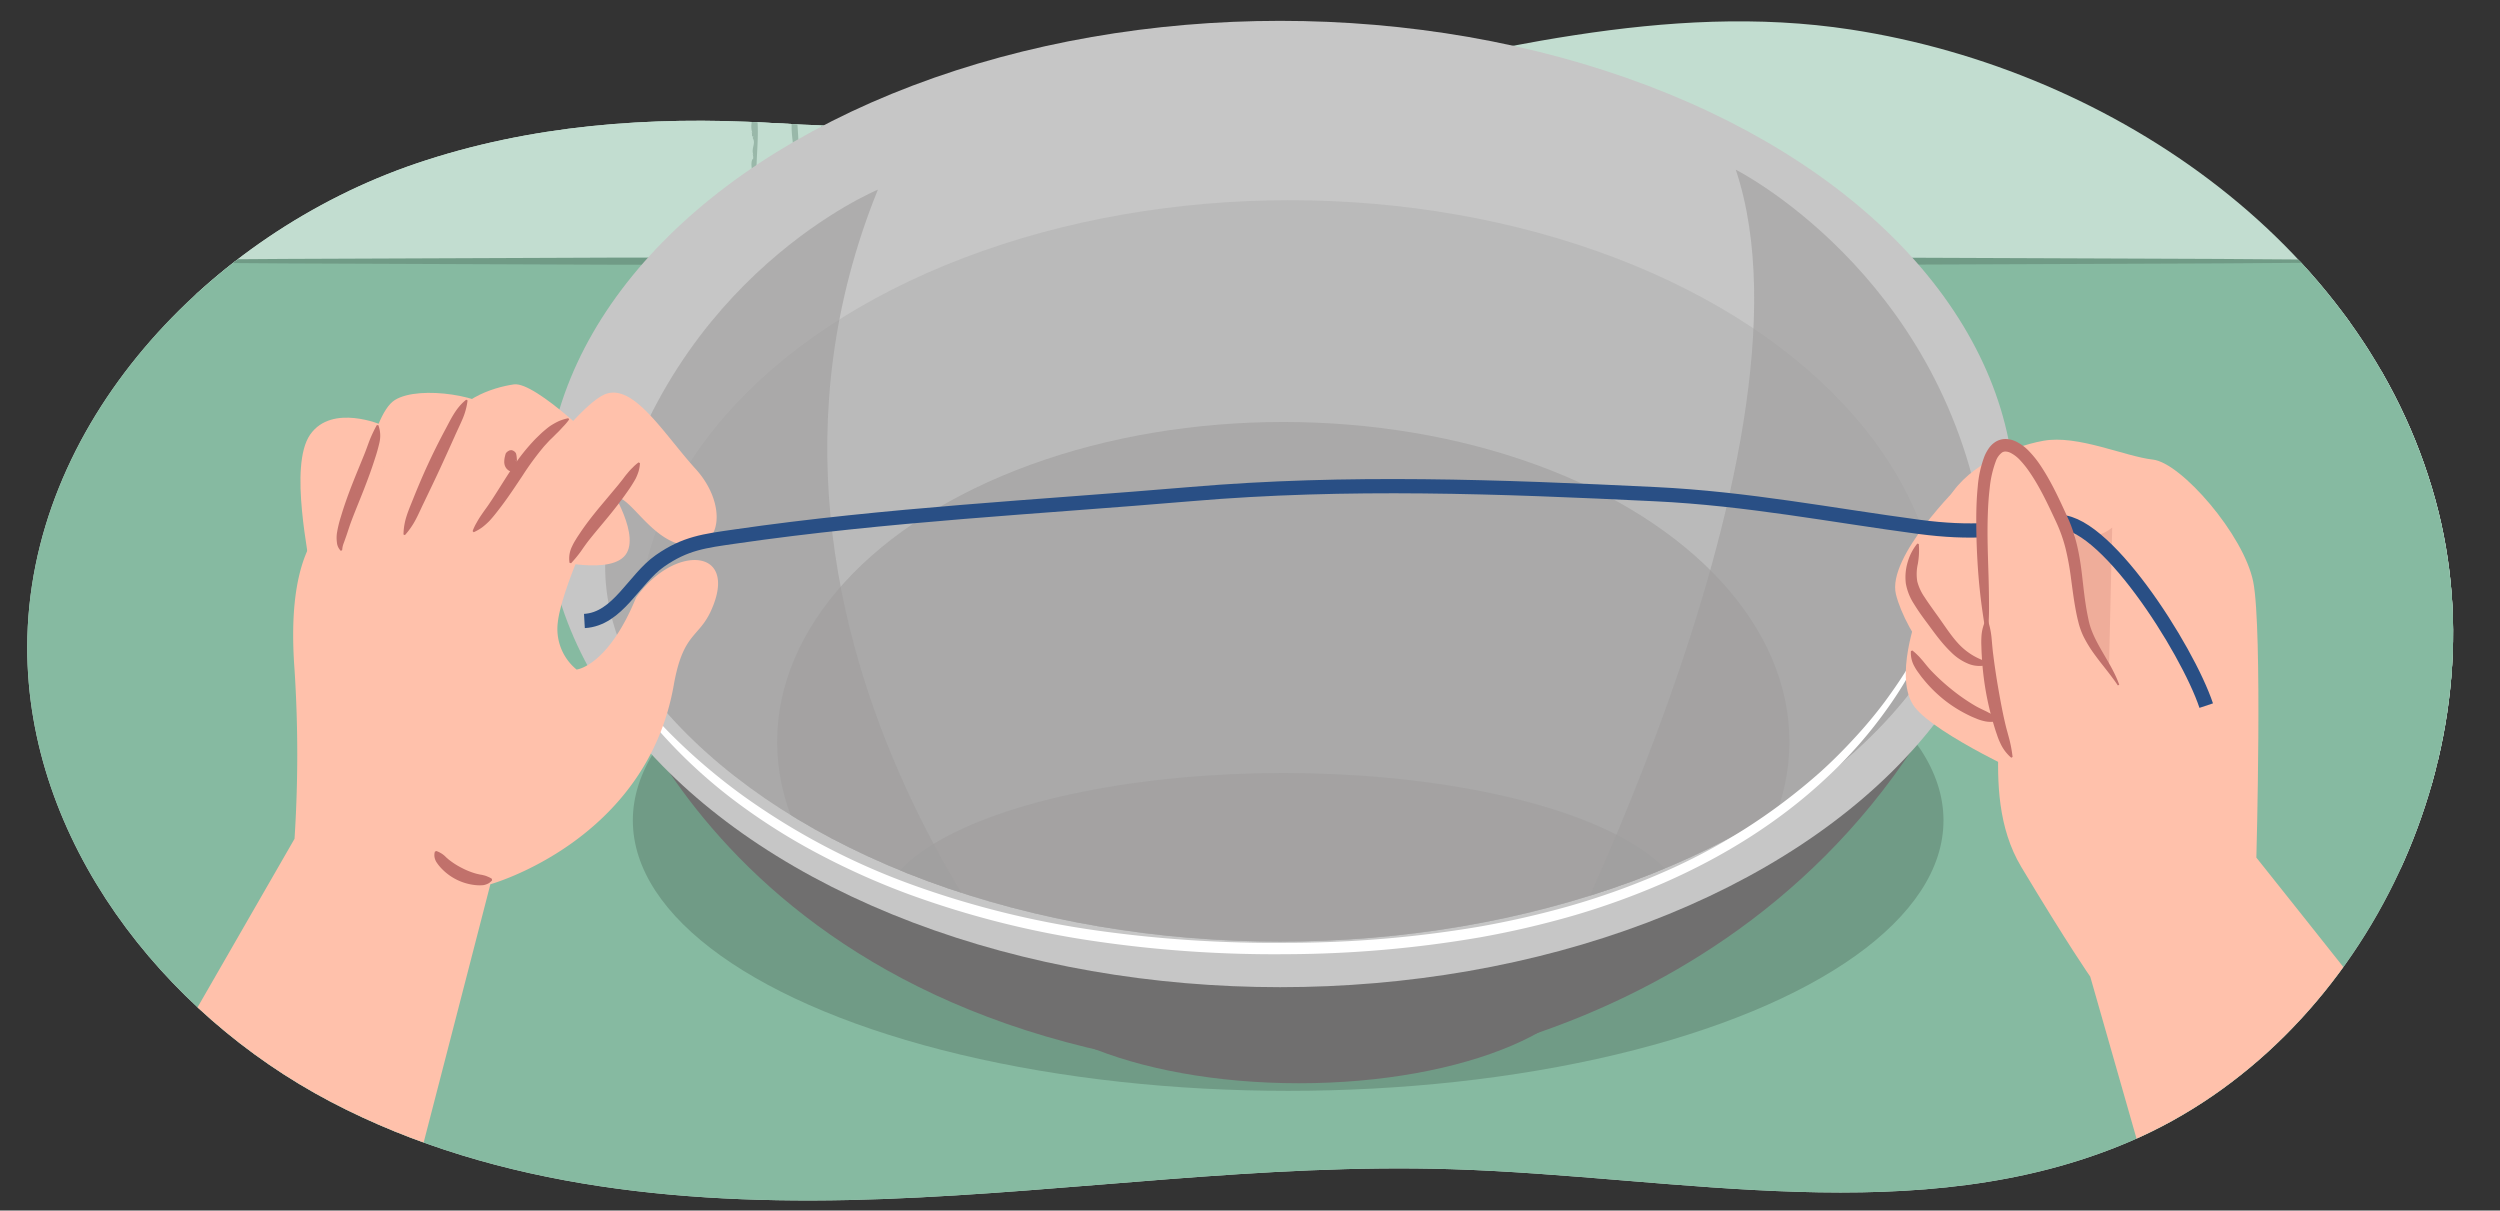 <svg id="b7de7e70-bcba-4dd7-a1af-f5f4772bdcfa" data-name="Layer 1" xmlns="http://www.w3.org/2000/svg" xmlns:xlink="http://www.w3.org/1999/xlink" width="760" height="368" viewBox="0 0 760 368"><rect x="0" y="0" width="760" height="368" fill="#333333" stroke="none"/><defs><style>.aa893311-c9dc-4c52-a6e5-56a39403c3f4,.b9d26d30-b750-43b2-8dff-4bd0c4aacebd{fill:none;}.ea93a48b-b1f0-468d-a2d1-509edee8ddac{clip-path:url(#b68f2db5-1a12-4233-ab96-56440fad4ca6);}.eee826b3-2046-4943-97e3-e6613fbd0672{fill:#c2ddd0;}.ee76d6e7-b81c-4350-adc9-4fafcbf09e7f{fill:#99b8a9;}.a106494a-12c7-45ef-872c-7e05a7cd4faa{fill:#a6c1b4;}.a19e4ac2-022e-46a9-ad96-b9a1a3a65c05{fill:#86baa1;}.bdcab5af-d951-4c21-9c6c-0a3909a689c7{fill:#709b86;}.f7fa450f-fbc0-489d-b90a-703f2dee3551{clip-path:url(#a0d290df-6b6c-467a-83a7-1ab617a92d6a);}.e21804ee-81e2-468f-b4eb-914969cc1932{fill:#aaa;}.ad736d04-75d3-41ed-8ec4-e90155fa5b74{fill:#706f6f;}.ab60ac13-8bf6-4e73-b769-2f85f22b7afd{fill:#c6c6c6;}.b293823c-f85e-4e34-a32e-51a52a1574fa{clip-path:url(#b39cf546-3f05-430d-8cb9-6385e9cdf0ce);}.e6a3f0a5-4be9-4282-825c-e714f7f3b158{fill:#bababa;}.adf46441-3abd-4370-af50-7d1f17c1eb85{fill:#a09f9f;opacity:0.62;}.bf87910f-efcc-4c74-be6e-e6f1a5032199{fill:#fff;}.f6955d7c-5ba8-468e-a826-8de53e5e7241{fill:#ffc1ab;}.b36ea98e-4f1d-4493-9e3f-1f58fb2d576c{fill:#efad9a;}.b9d26d30-b750-43b2-8dff-4bd0c4aacebd{stroke:#294f85;stroke-miterlimit:10;stroke-width:4.327px;}.b5acc1da-8dcd-47de-b768-4d5f32cd89fe{fill:#c1716b;}</style><clipPath id="b68f2db5-1a12-4233-ab96-56440fad4ca6"><path class="aa893311-c9dc-4c52-a6e5-56a39403c3f4" d="M126.53,49.706C63.44,71.123,8.375,129.084,8.28,196.69,8.2,255.232,49.262,308.006,100.431,334.882s110.8,31.773,168.355,29.612,114.919-10.85,172.49-9.062C510.73,357.59,583.519,374.449,647.544,347c70.375-30.168,112.493-116.158,93.756-191.417C721.4,75.654,642.9,21.3,562.685,8.987,506.449.359,450.8,15.95,396.147,27.428,341.247,38.957,289.7,40.6,233.915,37.352,197.738,35.245,161.074,37.98,126.53,49.706Z"/></clipPath><clipPath id="a0d290df-6b6c-467a-83a7-1ab617a92d6a"><path class="aa893311-c9dc-4c52-a6e5-56a39403c3f4" d="M126.53,49.706C63.44,71.123,8.375,129.084,8.28,196.69,8.2,255.232,49.262,308.006,100.431,334.882s110.8,31.773,168.355,29.612,114.919-10.85,172.49-9.062C510.73,357.59,583.519,374.449,647.544,347c70.375-30.168,112.493-116.158,93.756-191.417C721.4,75.654,642.9,21.3,562.685,8.987,506.449.359,434.465-17.76,379.809-6.282c-54.9,11.529-39.33,15.139-95.119,11.89C248.513,3.5,161.074,37.98,126.53,49.706Z"/></clipPath><clipPath id="b39cf546-3f05-430d-8cb9-6385e9cdf0ce"><ellipse class="aa893311-c9dc-4c52-a6e5-56a39403c3f4" cx="389.165" cy="149.245" rx="214.173" ry="136.998"/></clipPath></defs><g class="ea93a48b-b1f0-468d-a2d1-509edee8ddac"><rect class="eee826b3-2046-4943-97e3-e6613fbd0672" x="-5.995" y="-118.944" width="757.597" height="488.764"/><rect class="eee826b3-2046-4943-97e3-e6613fbd0672" x="265.779" y="235.203" width="489.133" height="28.981"/><polygon class="ee76d6e7-b81c-4350-adc9-4fafcbf09e7f" points="753.043 235.203 752.938 235.693 753.228 236.966 753.043 235.203"/><path class="ee76d6e7-b81c-4350-adc9-4fafcbf09e7f" d="M753.689,243.57c.052-.245.14-.127.193-.376l-.828-4.912C752.584,240.477,754,242.124,753.689,243.57Z"/><path class="ee76d6e7-b81c-4350-adc9-4fafcbf09e7f" d="M753.605,245.015a6.316,6.316,0,0,0,.327,3.141C753.631,247.49,754.025,244.6,753.605,245.015Z"/><path class="a106494a-12c7-45ef-872c-7e05a7cd4faa" d="M606.293,263.07c.178,0,.414-.013.592-.026A2.36,2.36,0,0,0,606.293,263.07Z"/><path class="ee76d6e7-b81c-4350-adc9-4fafcbf09e7f" d="M562.518,264.391l-.458.31c8.167-.552,17.382.01,26.021-.232l-.585.11c21.92.12,42.136-.4,63.884-.634-.339.033-.454.124-.8.16a26.762,26.762,0,0,1,3.389-.28c.306.069-.329.144-.707.176,4.592.513,13.49-.326,16.36.07,1.292-.055,1.862-.269,1.143-.431,17.022-.131,35.233-.229,52.57-.632.835.071.986.21.757.387,5.029-.282,10.141-.431,15.292-.5l7.752-.048,3.888.01,1.927.011.665.014c.049-4.476.1-8.95.146-13.39-.219-.581-.232,1.546-.459.054a60.238,60.238,0,0,0,.115,6.845c.059,1.087.115,2.161.13,3.239.008.539.006,1.079-.011,1.622l-.036.818a.619.619,0,0,1-.027.211l-.034.1a.713.713,0,0,0-.21-.156c-.058.167.028.25.126.4.058.134.266.29-.576.133-1.316-.176.329-.269-.283-.284-6.838.086-13.969-.1-20.407.409-1.59-.458-7.346-.016-9.873-.454a24.662,24.662,0,0,0-4.217.438c-23.93-.242-48.378.2-72.891.168-11.472.886-25.209-.171-38.825.126-.094-.031-.078-.064.013-.09-4.437.219-10.906.321-16.2.212l-4.487.375c-31.879-.77-64.455-.229-96.835-.549-36.792-.221-69.026-.86-104.857.308.046-.086-.243-.134.682-.17-10.341.179-19.763-.14-29.5.045l.03-.087c-24.163.731-50.295-.1-73.589.69l-15.437-.027c-.008-8.709-.016-18.368-.024-28.373l45.412-.228-.07.175c24.017-.37,47.227.561,71.192.281,24.644.4,50.68-1.007,75.535-.473,15.378.863,35.577-.987,50.022-.093,29.676,1.348,58.464.48,88.133-.327,27.37.48,54.7-.753,81.2.227,12.56-.628,26.431.777,40.407.6l-.5-.218c5.017.661,11.179-.924,14.31.058l-.529.044c2.657.5,6.17-1.173,7.784-.581l.43-.246c3.216-.071.38.279,2.861.378.934-.031.355-.449,2.3-.307.423,1.007,10.729,0,10.335-.273-4.28-.049-4.852-.589-7.921-.813.03.011.06.022.013.041a29.634,29.634,0,0,1-6.659.117l-.666-.207c-1.009-.432-4.869.845-3.567.1-8.7.184-18.676.175-28.4.184-1.362.282-7.442-.026-5.319.518-2.434-.619-9.669-.776-12.355-.752a.957.957,0,0,1,.635-.1c-5.211-.8-6.176.743-11.061-.239-.763.694-8.871-.222-11.634.594-.6-.154-.8-.293-.585-.417-8.792-.015-18.5-.266-25.945-.3-6.356.609-15.392-.276-20.858.565-4.529-.178-11.856-.529-18.18-.191l.614-.1c-7.134.049-16.045.093-20.939.621-2.109-.805-5.193-.644-8.277-.9-4.763.373-14.378.263-21.644.6-1.114-.371-6,.157-6.371-.382-20.361,1.041-45.539.676-67.281-.11l.315-.038c-2.822.3-6.073.95-8.945,1.332-.282-.047-.249-.137.354-.134-3.972.1-7.686-.429-11.652-.331.032-.089.032-.089.675-.174-3.722.24-7.693-.431-12.086-.014l-.246-.142-2.794.2c.068-.178.176-.446,1.669-.388-34.094-.174-69.287.751-104.291.618l1.284-.17-6.787.3c.037-.09.359-.133.684-.174-8.646-.3-17.618.2-26.043.125.039-.086,1.314-.259.134-.357-6.236.486-10.018-.632-13.141.378-.29-.047-.488-.275.147-.356q-7.909.153-15.93.213l-16.992.053q-.018,5.625-.035,11.258-.039,5.168-.078,10.316.127,2.029.212,4.109.039,1.04.077,2.094.03,1.393.061,2.808l5.311-.084,4.687-.035,9.475-.006c6.338,0,12.685-.041,18.84-.337l-.075.182c19.58-.639,40.352.044,60.646-.084,8.428.073,14.121-.142,22.589-.154l.212.227c14.254-.864,29.961.777,44.832-.174l-1.026.309c2.306-.479,9,.168,8.116-.651l2.625.248c10.1-1.083,18.388.5,30.769-.2l-.813.195a94.794,94.794,0,0,1,9.568-.093,8.958,8.958,0,0,1-.986.137c10.311.77,21.786-.081,32.664-.051l-1.234.362c5.259-.425,14.9-.029,21.815-.224l-.42.17,3.5-.24.091.343C545.274,264.727,553.739,264.431,562.518,264.391Z"/><path class="a106494a-12c7-45ef-872c-7e05a7cd4faa" d="M653.258,264c-.026,0-.066,0-.1-.011C652.893,264.02,653.024,264.016,653.258,264Z"/><path class="a106494a-12c7-45ef-872c-7e05a7cd4faa" d="M745.876,233.625l1.1.069A5.6,5.6,0,0,0,745.876,233.625Z"/><rect class="eee826b3-2046-4943-97e3-e6613fbd0672" x="265.779" y="105.782" width="489.133" height="133.255"/><polygon class="ee76d6e7-b81c-4350-adc9-4fafcbf09e7f" points="753.043 105.782 752.938 106.371 753.228 107.9 753.043 105.782"/><path class="ee76d6e7-b81c-4350-adc9-4fafcbf09e7f" d="M753.689,115.833c.052-.294.14-.152.193-.452l-.828-5.9C752.584,112.118,754,114.1,753.689,115.833Z"/><path class="ee76d6e7-b81c-4350-adc9-4fafcbf09e7f" d="M753.605,117.57a8.991,8.991,0,0,0,.327,3.772C753.631,120.542,754.025,117.073,753.605,117.57Z"/><path class="a106494a-12c7-45ef-872c-7e05a7cd4faa" d="M674.824,237.923l.711-.025A3.5,3.5,0,0,0,674.824,237.923Z"/><path class="ee76d6e7-b81c-4350-adc9-4fafcbf09e7f" d="M622.239,239.244l-.55.311c9.81-.553,20.88.009,31.257-.232l-.7.109c26.332.121,50.616-.4,76.741-.634-.407.033-.545.125-.966.161a38.232,38.232,0,0,1,4.071-.28c.368.069-.395.144-.849.175,5.516.513,16.205-.325,19.653.071,1.552-.055,2.237-.269,1.372-.432l2.086-.016c-.068-9.634-.139-19.584-.209-29.572-.091-10.178-.214-20.4-.407-30.373.071-1,.211-1.184.387-.909-.832-17.8-.5-36.459-.365-54.673-.219-.7-.232,1.857-.459.064-.274,5.856.535,10.725.137,16.036l-.21-.681c-.136,3.864.532.782.26,4.792-.177,1.581-.269-.4-.285.341.087,8.213-.1,16.779.409,24.513-.458,1.911-.015,8.825-.453,11.861a35.059,35.059,0,0,0,.438,5.065q-.113,13.368-.062,26.905.061,12.906.125,25.937l-15.447.08-16.764.025c-13.781.886-30.282-.172-46.639.126-.112-.031-.093-.065.016-.091-5.33.219-13.1.322-19.465.213l-5.391.374c-38.294-.77-77.427-.229-116.322-.549-44.2-.221-82.919-.859-125.962.309.057-.086-.292-.134.82-.17-12.423.179-23.74-.141-35.439.045l.037-.088c-29.026.731-60.417-.1-88.4.691l-18.607-.027c-.016-14.141-.032-29.02-.049-44.058-.068-15.146-.137-30.454-.2-45.342l.176.084c-.095-7.354-.1-14.646-.072-21.906q.094-10.711.187-21.363l20.512.19c6.974.04,13.975.044,21.031-.025,29.6.4,60.88-1.007,90.737-.473,18.472.863,42.737-.987,60.088-.093,35.649,1.348,70.231.481,105.871-.327,32.879.48,65.707-.753,97.548.227,15.087-.628,31.75.778,48.538.6l-.6-.217c6.028.66,13.43-.925,17.19.057l-.634.044c3.191.5,7.411-1.173,9.35-.581l.516-.245c3.864-.071.458.278,3.438.377,1.122-.031.426-.448,2.766-.307.508,1.007,12.888.005,12.415-.273-5.141-.049-5.829-.589-9.516-.812.037.01.072.021.016.04a42.545,42.545,0,0,1-8,.117l-.8-.207c-1.212-.432-5.848.845-4.285.1-10.453.185-22.435.176-34.113.185-1.636.281-8.94-.026-6.39.517-2.924-.619-11.614-.776-14.841-.752a1.344,1.344,0,0,1,.763-.1c-6.26-.8-7.419.744-13.287-.239-.917.694-10.657-.221-13.976.594-.724-.154-.966-.293-.7-.416-10.562-.016-22.229-.266-31.167-.3-7.635.609-18.489-.275-25.056.565-5.441-.178-14.243-.529-21.839-.191l.738-.1c-8.57.049-19.275.093-25.154.621-2.533-.805-6.238-.644-9.942-.9-5.721.373-17.271.263-26,.6-1.338-.371-7.2.157-7.652-.382-24.46,1.041-54.7.677-80.823-.11l.379-.038c-3.39.3-7.3.95-10.745,1.332-.339-.047-.3-.136.424-.133-4.771.1-9.231-.43-14-.331.04-.09.04-.09.812-.175-4.471.24-9.241-.431-14.519-.014l-.295-.142-3.356.2c.081-.178.211-.447,2-.388-19.263-.082-38.819.079-58.506.259l-29.609.256-14.841.085-15.768.03q-.007,4.2-.013,8.4l-.169-1.542.3,8.153c-.09-.045-.134-.432-.174-.822-.3,10.386.2,21.164.124,31.285-.086-.047-.259-1.579-.357-.162.486,7.491-.632,12.035.378,15.786-.047.349-.274.587-.356-.177.335,20.847.316,42.251.153,63.252l.212,4.936q.039,1.25.077,2.516.03,1.606.061,3.236l6.242-.085,5.63-.035,11.383-.006c7.613,0,15.237-.041,22.631-.336l-.089.182c23.52-.639,48.472.044,72.851-.085,10.124.074,16.962-.141,27.134-.153l.255.227c17.124-.865,35.992.777,53.855-.175l-1.232.309c2.77-.479,10.806.169,9.749-.65l3.154.248c12.136-1.083,22.088.5,36.961-.2l-.977.194c3.954-.151,8.564-.271,11.494-.092-.458.028-.244.085-1.184.136,12.385.771,26.17-.08,39.237-.051l-1.482.362c6.317-.425,17.9-.029,26.206-.223l-.5.17,4.2-.24.109.343C601.525,239.581,611.693,239.285,622.239,239.244Z"/><path class="a106494a-12c7-45ef-872c-7e05a7cd4faa" d="M731.241,238.854a.988.988,0,0,1-.115-.011C730.8,238.873,730.961,238.87,731.241,238.854Z"/><path class="a106494a-12c7-45ef-872c-7e05a7cd4faa" d="M744.058,104.2l1.325.07A7.9,7.9,0,0,0,744.058,104.2Z"/><rect class="eee826b3-2046-4943-97e3-e6613fbd0672" x="272.764" y="112.767" width="113.43" height="118.761"/><polygon class="ee76d6e7-b81c-4350-adc9-4fafcbf09e7f" points="384.324 112.767 384.219 112.987 384.51 113.557 384.324 112.767"/><path class="ee76d6e7-b81c-4350-adc9-4fafcbf09e7f" d="M384.97,116.517c.053-.11.14-.057.193-.169l-.828-2.2C383.866,115.131,385.284,115.869,384.97,116.517Z"/><path class="ee76d6e7-b81c-4350-adc9-4fafcbf09e7f" d="M384.886,117.165a1.47,1.47,0,0,0,.328,1.407C384.912,118.273,385.307,116.979,384.886,117.165Z"/><path class="a106494a-12c7-45ef-872c-7e05a7cd4faa" d="M385.079,192.358a2.14,2.14,0,0,0-.025-.265A.5.5,0,0,0,385.079,192.358Z"/><path class="ee76d6e7-b81c-4350-adc9-4fafcbf09e7f" d="M386.4,211.975l.31.205c-.553-3.659.01-7.789-.232-11.661l.109.262c.121-9.823-.4-18.882-.633-28.629.033.152.124.2.16.36a5.614,5.614,0,0,1-.28-1.518c.069-.138.144.147.176.316.513-2.057-.326-6.045.07-7.331-.055-.579-.269-.835-.431-.512-.131-7.629-.229-15.79-.632-23.56.07-.373.21-.441.387-.339-.832-6.641-.5-13.6-.366-20.4-.219-.261-.232.693-.459.024-.273,2.184.536,4,.138,5.982l-.211-.254c-.136,1.441.532.292.26,1.788-.177.589-.269-.148-.284.127.086,3.064-.1,6.26.409,9.145-.459.713-.016,3.292-.454,4.425.181.792.135,1.588.438,1.889-.242,10.724.2,21.681.168,32.666.886,5.141-.171,11.3.126,17.4-.031.043-.065.035-.091,0a51.844,51.844,0,0,1,.213,7.261l.375,2.011c-.266,4.93-.376,9.9-.418,14.886q-.009,7-.017,14.051l-5.788-.02-6.749-.094c-16.488-.221-30.934-.86-46.991.308.021-.086-.109-.134.305-.17-4.634.179-8.856-.14-13.22.045l.013-.087c-10.828.73-22.539-.1-32.978.69l-6.744-.027c-.016-5.212-.032-10.7-.049-16.238-.068-5.651-.137-11.361-.2-16.915l.176.031c-.371-10.764.56-21.165.28-31.9.4-11.044-1.007-22.712-.473-33.851a55.114,55.114,0,0,0,.042-9.719c-.1-1.694-.2-3.393-.294-5.05-.04-.829-.069-1.647-.083-2.448s-.012-1.806.014-2.625a28.247,28.247,0,0,1,3.124.229c13.3,1.347,26.2.48,39.5-.328,12.266.48,24.513-.753,36.391.227,5.629-.628,11.845.778,18.108.6l-.223-.217c2.248.66,5.01-.924,6.413.057l-.237.045c1.19.5,2.765-1.174,3.488-.582l.193-.245c1.441-.071.17.279,1.282.377.419-.031.159-.448,1.032-.307.19,1.007,4.808.005,4.631-.273-1.917-.049-2.174-.589-3.549-.812.013.011.027.021.006.04a6.015,6.015,0,0,1-2.985.117l-.3-.206c-.452-.433-2.182.844-1.6.1-3.9.184-8.369.175-12.726.184-.61.281-3.335-.026-2.384.517-1.091-.619-4.333-.776-5.537-.752.045-.058.1-.124.285-.1-2.335-.8-2.768.744-4.957-.239-.342.694-3.976-.221-5.214.595-.27-.155-.36-.294-.262-.417-3.94-.016-8.293-.266-11.627-.3-2.848.609-6.9-.275-9.347.565a41.292,41.292,0,0,0-8.148-.191l.276-.1c-3.2.049-7.191.093-9.384.622-.946-.8-2.328-.644-3.709-.9-2.135.373-6.444.263-9.7.6-.5-.371-2.687.158-2.854-.382-3,.342-6.224.532-9.553.606-1.665.037-3.354.044-5.053.027l-6.347-.122-.053,2.16-.029,1.085-.032.664q-.072,1.327-.144,2.638c-.1,1.746-.228,3.465-.363,5.138l-.038-.141c.3,1.264.95,2.721,1.332,4.008-.047.127-.136.112-.133-.158.1,1.78-.43,3.444-.331,5.222-.09-.015-.09-.015-.175-.3.24,1.668-.431,3.448-.014,5.417l-.142.11.2,1.252c-.178-.031-.446-.079-.388-.748-.174,15.279.751,31.051.617,46.737l-.169-.575.3,3.042c-.09-.017-.134-.162-.174-.307-.3,3.875.2,7.9.125,11.671-.087-.017-.26-.589-.358-.06.487,2.795-.632,4.49.378,5.889-.047.13-.274.219-.355-.066.335,7.777.316,15.762.152,23.6.085.622.155,1.185.212,1.876l.138,2.54,2.758-.085,2.1-.035,4.246-.006a80.708,80.708,0,0,0,8.443-.336l-.033.182c8.775-.639,18.083.044,27.178-.084,3.777.073,6.328-.142,10.123-.154l.1.227c6.388-.865,13.427.777,20.091-.175l-.459.309c1.033-.478,4.031.169,3.637-.65l1.176.248c4.528-1.083,8.241.5,13.789-.2l-.364.194a19.032,19.032,0,0,1,4.288-.092c-.171.028-.091.085-.442.137,4.621.77,9.763-.081,14.638-.052l-.553.363a12.606,12.606,0,0,1,1.558-.164c.66-.031,1.358-.042,2.109-.043,0-2.477.1-4.672-.017-6.639l.17.188-.24-1.567.343-.041C386.737,219.7,386.441,215.909,386.4,211.975Z"/><path class="a106494a-12c7-45ef-872c-7e05a7cd4faa" d="M386.011,171.31a.247.247,0,0,1-.011.043C386.03,171.474,386.026,171.415,386.011,171.31Z"/><path class="a106494a-12c7-45ef-872c-7e05a7cd4faa" d="M382.144,111.189c.186.021.339.042.5.07C382.6,111.189,382.3,111.2,382.144,111.189Z"/><circle class="eee826b3-2046-4943-97e3-e6613fbd0672" cx="371.08" cy="129.254" r="6.931"/><polygon class="ee76d6e7-b81c-4350-adc9-4fafcbf09e7f" points="376.143 129.254 376.037 129.269 376.325 129.31 376.143 129.254"/><path class="ee76d6e7-b81c-4350-adc9-4fafcbf09e7f" d="M376.773,129.544l.193,0c-.273-.072-.546-.135-.819-.191C375.674,129.4,377.089,129.5,376.773,129.544Z"/><path class="ee76d6e7-b81c-4350-adc9-4fafcbf09e7f" d="M376.686,129.589c-.2.052.191.1.322.133C376.708,129.676,377.106,129.6,376.686,129.589Z"/><path class="a106494a-12c7-45ef-872c-7e05a7cd4faa" d="M373.838,134.377a.048.048,0,0,0,.006-.031C373.829,134.34,373.829,134.353,373.838,134.377Z"/><path class="ee76d6e7-b81c-4350-adc9-4fafcbf09e7f" d="M372.7,136.2l.05.308c.217-.612.752-.193,1.034-.566l.016.111c.972-.262,1.475-1.221,1.927-1.987.013.033.072.1.087.138-.042-.108-.147-.281-.094-.293a.307.307,0,0,1,.1.144c.506.218.133-.627.507-.448-.006-.075-.162-.23-.3-.31a2.91,2.91,0,0,0,.424-1.981,1.107,1.107,0,0,1,.371.113c-.577-.781-.188-1.135.013-1.676-.217-.038-.233.032-.457-.037-.276.12.489.356.078.449l-.2-.053c-.148.077.521.112.237.174-.179.009-.262-.061-.28-.044.038.235-.2.39.229.749-.454-.1-.1.229-.538.15.149.119.087.156.359.295-.526.62-.641,1.544-1.327,2.122.152.476-.086.591-.344.64s-.571,0-.7.257a.387.387,0,0,1-.042-.08c-.037.258-.215.462-.434.442l-.019.405a6.439,6.439,0,0,0-1.851-.032,3.139,3.139,0,0,1-1.724-.225,7.45,7.45,0,0,1-1.541-1.007,3.783,3.783,0,0,0-1.833-.663c.066-.055.1-.094.145-.094-.389-.174-.341-.638-.67-.84l.075-.044a1.448,1.448,0,0,1-.867-1.112,2.484,2.484,0,0,0-.649-1.319,12.145,12.145,0,0,1,.441-3.636l.156.08a1.628,1.628,0,0,1,.848-1.156,3.422,3.422,0,0,0,1.1-.88c.5-.132.735-.609,1.1-1.044a1.422,1.422,0,0,1,1.4-.7c.4.348.683.053,1.04-.216s.761-.506,1.039-.034a2.134,2.134,0,0,0,1.6.99c.579.032,1.275-.063,2.056-.027a5.133,5.133,0,0,0,1.4,1.162,1.531,1.531,0,0,1,.734,1.627c.4.1.361.463.212.818-.124.355-.36.7-.205.939l.208-.067c-.588.311.989.293.047.579l-.048-.015c-.482.159,1.208.112.622.253l.246-.005c.078.138-.277.043-.369.158.032.037.447-.018.311.079-1,.073.018.456.3.46.04-.2.579-.237.794-.4a.118.118,0,0,1-.04,0c-.449-.083-.193-.236-.135-.327l.2-.053c.432-.1-.868-.154-.121-.17a6.859,6.859,0,0,1-.463-1.363c-.28.014-.089-.356-.571-.09.551-.3.567-.71.5-.829.055-.018.118-.038.1-.008.631-.579-.807.021-.025-.626-.632.279-.013-.532-.805-.246a1.513,1.513,0,0,1,.344-.236c-.207-.405-.315-.958-.539-1.3-.681.157-.348-.822-1.158-.405-.04-.278-.107-.821-.586-.743l.088-.063a1.019,1.019,0,0,0-1.22-.069c.312-.753.089-.7.059-.994-.4.218-.805-.1-1.276.106.067-.371-.333.047-.188-.474-1.314.682-2.247.212-3.511-.454l.013-.04a9.457,9.457,0,0,0-.267,1.385c-.02-.044-.033-.132,0-.134-.16.128-.435-.375-.6-.223a.361.361,0,0,1-.007-.179c-.115.277-.482-.322-.582.136l-.053-.133-.072.234c-.052-.17-.129-.427-.039-.4a4.33,4.33,0,0,0-2.2,1.425c-.6.657-1.042,1.386-1.587,2.011l-.1-.15.052.436a.44.44,0,0,1-.124-.124c-.484.186-.289.816-.511,1.133-.078-.038-.206-.17-.319-.161.309.466-.8.21.093.731a.952.952,0,0,1-.329-.135,10.407,10.407,0,0,1-.382,2.531,1.285,1.285,0,0,1,.49,1.055,1.041,1.041,0,0,0,.494.963l-.179.038a1.959,1.959,0,0,1,.63,1.175,2.846,2.846,0,0,0,.509,1.237c.168.338.471.423.731.673l-.163.159c.522-.051.606.279.739.646.136.344.331.722.869.488l-.206.236c.342-.352.26.355.639-.373l-.028.274c.448-.371.543-.2.656.052s.257.519.612.281l-.094.172c.18-.088.364-.169.416.028-.023.024-.031.081-.077.122.253.872.959.134,1.384.189l-.082.359c.259-.412.662.013.966-.212l-.01.171.139-.248.027.343C372.009,136.682,372.342,136.323,372.7,136.2Z"/><path class="a106494a-12c7-45ef-872c-7e05a7cd4faa" d="M375.819,134.057l-.011-.006C375.821,134.08,375.823,134.074,375.819,134.057Z"/><path class="a106494a-12c7-45ef-872c-7e05a7cd4faa" d="M379.568,128.79a.357.357,0,0,1-.067.06C379.571,128.842,379.554,128.809,379.568,128.79Z"/><rect class="eee826b3-2046-4943-97e3-e6613fbd0672" x="392.721" y="112.767" width="113.43" height="118.761"/><polygon class="ee76d6e7-b81c-4350-adc9-4fafcbf09e7f" points="390.852 112.767 390.747 112.987 391.037 113.557 390.852 112.767"/><path class="ee76d6e7-b81c-4350-adc9-4fafcbf09e7f" d="M391.5,116.517c.052-.11.139-.057.192-.169l-.827-2.2C390.393,115.131,391.811,115.869,391.5,116.517Z"/><path class="ee76d6e7-b81c-4350-adc9-4fafcbf09e7f" d="M391.414,117.165a1.468,1.468,0,0,0,.327,1.407C391.439,118.273,391.834,116.979,391.414,117.165Z"/><path class="a106494a-12c7-45ef-872c-7e05a7cd4faa" d="M391.607,192.358a2.142,2.142,0,0,0-.026-.265A.491.491,0,0,0,391.607,192.358Z"/><path class="ee76d6e7-b81c-4350-adc9-4fafcbf09e7f" d="M392.928,211.975l.31.205c-.552-3.659.01-7.789-.232-11.661l.11.262c.12-9.823-.4-18.882-.634-28.629.033.152.124.2.16.36a5.614,5.614,0,0,1-.28-1.518c.069-.138.144.147.176.316.513-2.057-.326-6.045.07-7.331-.055-.579-.269-.835-.431-.512-.131-7.629-.229-15.79-.632-23.56.07-.373.21-.441.387-.339-.832-6.641-.5-13.6-.366-20.4-.219-.261-.232.693-.459.024-.273,2.184.536,4,.138,5.982l-.211-.254c-.135,1.441.532.292.26,1.788-.176.589-.269-.148-.284.127.086,3.064-.1,6.26.409,9.145-.458.713-.016,3.292-.454,4.425.181.792.135,1.588.438,1.889-.242,10.724.2,21.681.168,32.666.886,5.141-.171,11.3.126,17.4-.031.043-.064.035-.09,0a51.851,51.851,0,0,1,.212,7.261l.375,2.011c-.266,4.93-.375,9.9-.418,14.886q-.014,3.741-.025,7.5,0,4.235.008,8.478l7.711.019,6.749.1c16.488.221,30.934.859,46.991-.308-.021.086.109.133-.306.17,4.635-.179,8.857.14,13.221-.046l-.013.088c10.828-.731,22.539.1,32.978-.691l7.376.027c-.015-5.415-.032-11.112-.049-16.87-.068-5.651-.137-11.361-.2-16.915l.175.031c-.37-10.764.56-21.165.28-31.9.4-11.044-1.007-22.712-.473-33.851a55.018,55.018,0,0,0,.042-9.719c-.1-1.694-.2-3.393-.294-5.05-.039-.829-.069-1.647-.083-2.448s-.011-1.369.014-2.075c-.818-.033-1.626-.1-2.574-.229-13.3-1.348-26.2-.48-39.5.328-12.266-.481-24.513.753-36.391-.227-5.629.628-11.845-.778-18.108-.6l.223.218c-2.248-.66-5.01.924-6.413-.057l.237-.045c-1.19-.5-2.765,1.174-3.488.581l-.193.246c-1.441.071-.17-.279-1.282-.377-.419.031-.159.448-1.032.307-.19-1.007-4.808-.006-4.632.273,1.918.049,2.175.588,3.55.812-.013-.011-.027-.021-.006-.04a6.015,6.015,0,0,1,2.985-.117l.3.206c.452.433,2.182-.844,1.6-.1,3.9-.184,8.369-.175,12.726-.184.61-.282,3.335.026,2.384-.518,1.091.62,4.333.777,5.537.753-.045.058-.1.124-.285.1,2.335.8,2.768-.744,4.957.239.342-.694,3.975.221,5.214-.595.27.154.36.294.262.417,3.94.016,8.293.266,11.627.3,2.848-.608,6.9.276,9.347-.564a41.369,41.369,0,0,0,8.148.191l-.276.1c3.2-.05,7.191-.093,9.384-.622.945.805,2.327.644,3.709.9,2.135-.373,6.444-.263,9.7-.6.5.371,2.688-.158,2.855.382,3-.342,6.224-.532,9.553-.606,1.665-.037,3.354-.044,5.052-.027l2.552.044.6.016.25.018.458.043-.054.513-.029.247-.032.664q-.072,1.327-.144,2.638c-.105,1.746-.227,3.465-.363,5.138l-.038-.141c.3,1.264.95,2.721,1.332,4.008-.047.127-.136.112-.133-.158.1,1.78-.43,3.444-.331,5.222-.089-.015-.089-.015-.175-.3.24,1.668-.431,3.448-.013,5.417l-.143.11.2,1.252c-.178-.031-.446-.079-.388-.748-.174,15.279.751,31.051.617,46.737l-.169-.575.3,3.042c-.09-.017-.134-.162-.174-.307-.3,3.875.2,7.9.125,11.671-.087-.017-.26-.589-.358-.06.487,2.795-.631,4.49.378,5.889-.047.13-.274.219-.355-.066.335,7.777.316,15.762.152,23.6.085.591.155,1.255.212,1.807.058.365.1.788.138,1.242-.423.038-.844.065-1.39.084l-2.1.035-4.246.006a80.434,80.434,0,0,0-8.443.337l.033-.182c-8.775.639-18.083-.044-27.178.084-3.777-.074-6.328.142-10.123.154l-.1-.228c-6.388.865-13.427-.777-20.091.175l.459-.309c-1.033.479-4.031-.168-3.637.651l-1.176-.249c-4.528,1.084-8.241-.5-13.789.2l.364-.195a19.032,19.032,0,0,1-4.288.092c.171-.028.091-.085.442-.136-4.621-.77-9.763.08-14.638.051l.553-.362a13.011,13.011,0,0,1-1.523.163c-.486.031-1.04.042-1.614.043,0-1.653.1-4.237-.018-6.109l.17.188-.24-1.567.343-.041C393.264,219.7,392.968,215.909,392.928,211.975Z"/><path class="a106494a-12c7-45ef-872c-7e05a7cd4faa" d="M392.538,171.31a.247.247,0,0,1-.011.043C392.557,171.474,392.553,171.415,392.538,171.31Z"/><path class="a106494a-12c7-45ef-872c-7e05a7cd4faa" d="M396.77,114.345c-.186-.021-.339-.042-.5-.07C396.313,114.345,396.612,114.33,396.77,114.345Z"/><circle class="eee826b3-2046-4943-97e3-e6613fbd0672" cx="407.834" cy="129.254" r="6.931"/><polygon class="ee76d6e7-b81c-4350-adc9-4fafcbf09e7f" points="399.033 129.254 398.929 129.281 399.223 129.346 399.033 129.254"/><path class="ee76d6e7-b81c-4350-adc9-4fafcbf09e7f" d="M399.7,129.667c.051-.015.139-.014.191-.028q-.418-.1-.839-.221C398.587,129.552,400.009,129.587,399.7,129.667Z"/><path class="ee76d6e7-b81c-4350-adc9-4fafcbf09e7f" d="M399.618,129.743c-.188.108.2.121.335.131C399.651,129.864,400.037,129.7,399.618,129.743Z"/><path class="a106494a-12c7-45ef-872c-7e05a7cd4faa" d="M404.018,136.338a.073.073,0,0,0-.037.009C403.988,136.365,404,136.358,404.018,136.338Z"/><path class="ee76d6e7-b81c-4350-adc9-4fafcbf09e7f" d="M406.312,135.8l.087-.3c-.455.465-.658-.187-1.051-.087l.063-.093c-.736-.427-1.684-.414-2.552-.909.034-.014.1-.077.137-.093-.107.049-.284.156-.3.1a.3.3,0,0,1,.146-.1c.234-.492-.632-.209-.423-.564a.641.641,0,0,0-.365.236c-.592-.522-1.1-1.182-1.777-1.826a.779.779,0,0,1,.348-.172c-1.052-.373-.9-1.316-.838-2.038-.22-.011-.227.1-.458.042-.257.288.591.386.227.662l-.213,0c-.108.19.529-.057.288.158-.163.1-.267.034-.277.068.154.325.069.753.655.909-.407.222.11.351-.253.63.2.02.19.123.481.037.264,1.23,1.372,2.015,2.221,2.81a.673.673,0,0,1,.875.337c.176.281.38.606.733.647a.291.291,0,0,1-.044.08.746.746,0,0,1,.8.144l.335-.275a2.926,2.926,0,0,0,2.086.919c.777.074,1.536-.063,2.334-.058a6.6,6.6,0,0,0,2.559-.633,2.7,2.7,0,0,0,1.508-2.13c.063.058.108.079.106.136.181-.478.709-.652.789-1.157l.074.046a4.382,4.382,0,0,1,.437-1.714,3.386,3.386,0,0,0,.194-.829,1.568,1.568,0,0,0-.217-.845,5.114,5.114,0,0,0-.9-3.745l.159-.075a3.74,3.74,0,0,1-.736-1.374,2.2,2.2,0,0,0-.983-1.255,1.825,1.825,0,0,0-1.557-.658,2.506,2.506,0,0,1-1.586-.372c-.224-.5-.686-.321-1.063-.1s-.7.456-1.03.034a1.562,1.562,0,0,0-2.009-.229,3.355,3.355,0,0,0-1.227,1.712,1.844,1.844,0,0,0-1.149,1.136,2.02,2.02,0,0,1-1.149,1.174c.168.371-.118.508-.443.7-.343.174-.713.4-.7.729l.217.027c-.715.093.828.632-.167.6l-.041-.029c-.512.062,1.121.4.531.4l.244.04c.065.132-.278-.01-.381.083.028.041.446.047.3.114-1.006-.037-.028.445.252.408.058-.163.6-.171.828-.261a.211.211,0,0,1-.041,0c-.44-.093-.172-.183-.106-.231l.206,0c.427.014-.819-.252-.09-.128a1.4,1.4,0,0,1,.011-.973c-.266-.129.105-.237-.438-.336.622.105.847-.053.854-.145.052.025.112.054.086.058.8.173-.589-.492.365-.218-.608-.339.309-.14-.345-.615a2.224,2.224,0,0,1,.37.194c.151-.244.546-.335.7-.493-.314-.543.5-.161.046-.866.242.023.62.138.582-.24l.046.094a.876.876,0,0,0,.242-.907c.462.658.461.47.668.662-.036-.4.281-.434.394-.823.155.339.14-.22.315.29.316-1.212,1.524-.973,2.079-.1l-.013.037c.112-.281.3-.913.476-1.273,0,.048-.012.136-.034.13.17-.073.207.457.358.4a.5.5,0,0,1-.061.164c.187-.2.143.483.4.117l-.033.138.15-.16c-.057.168-.143.422-.17.35a10.669,10.669,0,0,0,1.672.513,2.583,2.583,0,0,1,1.541,1.069l-.163.065.394.02a.6.6,0,0,1-.158.078c-.09.422.518.427.581.759-.079.036-.254.071-.324.151.546,0-.436.551.534.281a1.321,1.321,0,0,1-.333.123,1.748,1.748,0,0,1,.529,1.776.755.755,0,0,1,.464.856,1.117,1.117,0,0,0,.186.959l-.177-.044a1.176,1.176,0,0,1-.154,1.221,7.435,7.435,0,0,0-.726,1.014c-.266.221-.212.55-.449.811l-.175-.146c.136.512-.253.6-.592.656-.361.051-.666.083-.666.635l-.132-.281c.176.453-.386.038.056.727l-.216-.159c.077.578-.185.556-.438.489s-.531-.216-.66.212l-.029-.2c-.077.195-.208.348-.354.2.008-.032-.015-.085,0-.142-.58-.635-.827.272-1.314.28l.022-.363c-.183.434-.589.069-.865.234l.025-.169-.155.232.02-.342C407.049,135.6,406.675,135.838,406.312,135.8Z"/><path class="a106494a-12c7-45ef-872c-7e05a7cd4faa" d="M402.838,134.317l0,.01C402.863,134.314,402.857,134.312,402.838,134.317Z"/><path class="a106494a-12c7-45ef-872c-7e05a7cd4faa" d="M402.5,128.96a.361.361,0,0,1-.071.033C402.5,128.993,402.481,128.971,402.5,128.96Z"/><rect class="eee826b3-2046-4943-97e3-e6613fbd0672" x="512.677" y="112.767" width="113.43" height="118.761"/><polygon class="ee76d6e7-b81c-4350-adc9-4fafcbf09e7f" points="624.238 112.767 624.133 112.987 624.423 113.557 624.238 112.767"/><path class="ee76d6e7-b81c-4350-adc9-4fafcbf09e7f" d="M624.884,116.517c.052-.11.14-.057.193-.169l-.828-2.2C623.779,115.131,625.2,115.869,624.884,116.517Z"/><path class="ee76d6e7-b81c-4350-adc9-4fafcbf09e7f" d="M624.8,117.165a1.47,1.47,0,0,0,.327,1.407C624.826,118.273,625.22,116.979,624.8,117.165Z"/><path class="a106494a-12c7-45ef-872c-7e05a7cd4faa" d="M624.993,192.358a2.352,2.352,0,0,0-.025-.265A.493.493,0,0,0,624.993,192.358Z"/><path class="ee76d6e7-b81c-4350-adc9-4fafcbf09e7f" d="M626.314,211.975l.311.205c-.553-3.659.009-7.789-.232-11.661l.109.262c.121-9.823-.4-18.882-.634-28.629.033.152.124.2.16.36a5.575,5.575,0,0,1-.279-1.518c.069-.138.143.147.175.316.513-2.057-.325-6.045.07-7.331-.054-.579-.269-.835-.431-.512-.131-7.629-.229-15.79-.632-23.56.071-.373.21-.441.387-.339-.832-6.641-.5-13.6-.365-20.4-.22-.261-.232.693-.46.024-.273,2.184.536,4,.138,5.982l-.21-.254c-.136,1.441.532.292.259,1.788-.176.589-.268-.148-.284.127.087,3.064-.1,6.26.409,9.145-.458.713-.015,3.292-.453,4.425.18.792.134,1.588.438,1.889-.243,10.724.2,21.681.167,32.666.887,5.141-.171,11.3.127,17.4-.032.043-.065.035-.091,0a51.844,51.844,0,0,1,.213,7.261l.374,2.011c-.266,4.93-.375,9.9-.418,14.886q-.009,7-.017,14.051l-5.788-.02-6.748-.094c-16.489-.221-30.934-.86-46.992.308.021-.086-.109-.134.306-.17-4.634.179-8.857-.14-13.221.045l.014-.087c-10.829.73-22.54-.1-32.979.69l-6.744-.027c-.015-5.212-.032-10.7-.049-16.238-.068-5.651-.136-11.361-.2-16.915l.175.031c-.37-10.764.561-21.165.28-31.9.4-11.044-1.007-22.712-.472-33.851a55.118,55.118,0,0,0,.041-9.719c-.1-1.694-.2-3.393-.294-5.05-.039-.829-.069-1.647-.083-2.448s-.011-1.806.014-2.625a28.267,28.267,0,0,1,3.125.229c13.3,1.347,26.2.48,39.5-.328,12.266.48,24.513-.753,36.392.227,5.628-.628,11.844.778,18.108.6L609.3,113c2.249.66,5.01-.924,6.413.057l-.237.045c1.191.5,2.765-1.174,3.488-.582l.193-.245c1.441-.071.171.279,1.282.377.419-.031.159-.448,1.032-.307.19,1.007,4.809.005,4.632-.273-1.918-.049-2.175-.589-3.55-.812.014.011.027.021.006.04a6.011,6.011,0,0,1-2.984.117l-.3-.206c-.452-.433-2.182.844-1.6.1-3.9.184-8.37.175-12.727.184-.61.281-3.335-.026-2.383.517-1.091-.619-4.333-.776-5.537-.752.045-.058.1-.124.284-.1-2.335-.8-2.767.744-4.956-.239-.343.694-3.976-.221-5.214.595-.271-.155-.361-.294-.262-.417-3.941-.016-8.293-.266-11.627-.3-2.849.609-6.9-.275-9.348.565a41.284,41.284,0,0,0-8.147-.191l.275-.1c-3.2.049-7.191.093-9.384.622-.945-.8-2.327-.644-3.709-.9-2.135.373-6.444.263-9.7.6-.5-.371-2.687.158-2.855-.382-3,.342-6.224.532-9.553.606-1.664.037-3.354.044-5.052.027l-6.347-.122-.053,2.16-.03,1.085-.031.664q-.074,1.327-.145,2.638c-.1,1.746-.227,3.465-.362,5.138l-.039-.141c.3,1.264.951,2.721,1.333,4.008-.047.127-.137.112-.134-.158.1,1.78-.43,3.444-.331,5.222-.089-.015-.089-.015-.174-.3.24,1.668-.432,3.448-.014,5.417l-.143.11.2,1.252c-.178-.031-.446-.079-.388-.748-.174,15.279.751,31.051.617,46.737l-.169-.575.3,3.042c-.09-.017-.134-.162-.174-.307-.3,3.875.2,7.9.125,11.671-.087-.017-.259-.589-.357-.06.486,2.795-.632,4.49.377,5.889-.047.13-.274.219-.355-.066.335,7.777.316,15.762.152,23.6.085.622.155,1.185.213,1.876q.067,1.253.138,2.54l2.757-.085,2.1-.035,4.247-.006a80.73,80.73,0,0,0,8.443-.336l-.034.182c8.775-.639,18.083.044,27.179-.084,3.776.073,6.328-.142,10.122-.154l.1.227c6.389-.865,13.428.777,20.092-.175l-.46.309c1.033-.478,4.032.169,3.637-.65l1.177.248c4.527-1.083,8.24.5,13.789-.2l-.365.194a19.032,19.032,0,0,1,4.288-.092c-.171.028-.091.085-.442.137,4.621.77,9.763-.081,14.638-.052l-.552.363a12.588,12.588,0,0,1,1.557-.164c.661-.031,1.359-.042,2.11-.043,0-2.477.1-4.672-.018-6.639l.17.188-.24-1.567.343-.041C626.65,219.7,626.354,215.909,626.314,211.975Z"/><path class="a106494a-12c7-45ef-872c-7e05a7cd4faa" d="M625.924,171.31a.247.247,0,0,1-.011.043C625.943,171.474,625.94,171.415,625.924,171.31Z"/><path class="a106494a-12c7-45ef-872c-7e05a7cd4faa" d="M622.058,111.189c.185.021.339.042.494.07C622.514,111.189,622.216,111.2,622.058,111.189Z"/><circle class="eee826b3-2046-4943-97e3-e6613fbd0672" cx="610.994" cy="129.254" r="6.931"/><polygon class="ee76d6e7-b81c-4350-adc9-4fafcbf09e7f" points="616.056 129.254 615.95 129.269 616.238 129.31 616.056 129.254"/><path class="ee76d6e7-b81c-4350-adc9-4fafcbf09e7f" d="M616.686,129.544l.193,0c-.272-.072-.545-.135-.818-.191C615.588,129.4,617,129.5,616.686,129.544Z"/><path class="ee76d6e7-b81c-4350-adc9-4fafcbf09e7f" d="M616.6,129.589c-.2.052.191.1.321.133C616.621,129.676,617.02,129.6,616.6,129.589Z"/><path class="a106494a-12c7-45ef-872c-7e05a7cd4faa" d="M613.751,134.377a.047.047,0,0,0,.007-.031C613.743,134.34,613.742,134.353,613.751,134.377Z"/><path class="ee76d6e7-b81c-4350-adc9-4fafcbf09e7f" d="M612.609,136.2l.05.308c.218-.612.752-.193,1.034-.566l.017.111c.972-.262,1.474-1.221,1.926-1.987.013.033.073.1.087.138-.042-.108-.146-.281-.093-.293a.3.3,0,0,1,.1.144c.506.218.133-.627.507-.448-.006-.075-.161-.23-.3-.31a2.911,2.911,0,0,0,.425-1.981,1.12,1.12,0,0,1,.371.113c-.578-.781-.189-1.135.013-1.676-.218-.038-.233.032-.458-.037-.276.12.49.356.079.449l-.205-.053c-.149.077.521.112.237.174-.18.009-.263-.061-.281-.044.038.235-.2.39.229.749-.453-.1-.1.229-.538.15.149.119.087.156.36.295-.527.62-.641,1.544-1.327,2.122.151.476-.086.591-.344.64s-.572,0-.7.257a.394.394,0,0,1-.043-.08c-.037.258-.214.462-.433.442l-.019.405a6.446,6.446,0,0,0-1.852-.032,3.139,3.139,0,0,1-1.724-.225,7.477,7.477,0,0,1-1.541-1.007,3.775,3.775,0,0,0-1.833-.663c.066-.055.095-.094.145-.094-.389-.174-.341-.638-.67-.84l.076-.044a1.444,1.444,0,0,1-.867-1.112,2.5,2.5,0,0,0-.649-1.319,12.143,12.143,0,0,1,.44-3.636l.156.08a1.627,1.627,0,0,1,.849-1.156,3.429,3.429,0,0,0,1.1-.88c.5-.132.735-.609,1.105-1.044a1.419,1.419,0,0,1,1.4-.7c.4.348.684.053,1.04-.216s.762-.506,1.04-.034a2.131,2.131,0,0,0,1.6.99c.578.032,1.275-.063,2.056-.027a5.118,5.118,0,0,0,1.4,1.162,1.532,1.532,0,0,1,.734,1.627c.4.1.36.463.212.818-.125.355-.361.7-.205.939l.207-.067c-.588.311.989.293.047.579l-.047-.015c-.482.159,1.207.112.622.253l.245-.005c.079.138-.277.043-.369.158.033.037.448-.018.311.079-1,.073.018.456.3.46.04-.2.578-.237.794-.4a.12.12,0,0,1-.04,0c-.45-.083-.194-.236-.135-.327l.2-.053c.432-.1-.869-.154-.122-.17a6.923,6.923,0,0,1-.463-1.363c-.279.014-.089-.356-.571-.09.552-.3.568-.71.5-.829.055-.018.119-.038.105-.008.631-.579-.808.021-.026-.626-.631.279-.012-.532-.805-.246a1.535,1.535,0,0,1,.344-.236c-.207-.405-.315-.958-.538-1.3-.682.157-.349-.822-1.159-.405-.04-.278-.106-.821-.585-.743l.087-.063a1.019,1.019,0,0,0-1.22-.069c.313-.753.089-.7.059-.994-.394.218-.805-.1-1.276.106.067-.371-.333.047-.188-.474-1.313.682-2.247.212-3.511-.454l.013-.04a9.461,9.461,0,0,0-.266,1.385c-.02-.044-.033-.132,0-.134-.16.128-.435-.375-.6-.223a.361.361,0,0,1-.006-.179c-.116.277-.483-.322-.582.136l-.054-.133-.072.234c-.052-.17-.129-.427-.038-.4a4.33,4.33,0,0,0-2.2,1.425c-.6.657-1.043,1.386-1.587,2.011l-.1-.15.052.436a.44.44,0,0,1-.124-.124c-.484.186-.288.816-.511,1.133-.077-.038-.205-.17-.319-.161.31.466-.795.21.094.731a.944.944,0,0,1-.329-.135,10.456,10.456,0,0,1-.383,2.531,1.29,1.29,0,0,1,.491,1.055,1.04,1.04,0,0,0,.493.963l-.178.038a1.958,1.958,0,0,1,.629,1.175,2.871,2.871,0,0,0,.509,1.237c.168.338.471.423.731.673l-.162.159c.521-.051.605.279.739.646.136.344.33.722.868.488l-.205.236c.341-.352.259.355.638-.373l-.028.274c.448-.371.543-.2.657.052s.257.519.611.281l-.093.172c.179-.088.363-.169.415.028-.023.024-.031.081-.077.122.253.872.96.134,1.384.189l-.082.359c.259-.412.662.013.966-.212l-.01.171.139-.248.028.343C611.922,136.682,612.256,136.323,612.609,136.2Z"/><path class="a106494a-12c7-45ef-872c-7e05a7cd4faa" d="M615.732,134.057l-.01-.006C615.734,134.08,615.736,134.074,615.732,134.057Z"/><path class="a106494a-12c7-45ef-872c-7e05a7cd4faa" d="M619.481,128.79a.35.35,0,0,1-.066.06C619.484,128.842,619.467,128.809,619.481,128.79Z"/><rect class="eee826b3-2046-4943-97e3-e6613fbd0672" x="632.634" y="112.767" width="113.43" height="118.761"/><polygon class="ee76d6e7-b81c-4350-adc9-4fafcbf09e7f" points="630.765 112.767 630.66 112.987 630.951 113.557 630.765 112.767"/><path class="ee76d6e7-b81c-4350-adc9-4fafcbf09e7f" d="M631.411,116.517c.052-.11.14-.057.193-.169l-.828-2.2C630.306,115.131,631.725,115.869,631.411,116.517Z"/><path class="ee76d6e7-b81c-4350-adc9-4fafcbf09e7f" d="M631.327,117.165a1.47,1.47,0,0,0,.327,1.407C631.353,118.273,631.747,116.979,631.327,117.165Z"/><path class="a106494a-12c7-45ef-872c-7e05a7cd4faa" d="M631.52,192.358a2.352,2.352,0,0,0-.025-.265A.5.5,0,0,0,631.52,192.358Z"/><path class="ee76d6e7-b81c-4350-adc9-4fafcbf09e7f" d="M632.841,211.975l.311.205c-.553-3.659.009-7.789-.232-11.661l.109.262c.121-9.823-.4-18.882-.634-28.629.033.152.124.2.16.36a5.613,5.613,0,0,1-.279-1.518c.069-.138.144.147.175.316.513-2.057-.325-6.045.07-7.331-.054-.579-.268-.835-.431-.512-.131-7.629-.229-15.79-.632-23.56.071-.373.211-.441.387-.339-.832-6.641-.5-13.6-.365-20.4-.219-.261-.232.693-.459.024-.274,2.184.535,4,.137,5.982l-.21-.254c-.136,1.441.532.292.26,1.788-.177.589-.269-.148-.285.127.087,3.064-.1,6.26.409,9.145-.458.713-.015,3.292-.453,4.425.18.792.134,1.588.438,1.889-.242,10.724.2,21.681.167,32.666.887,5.141-.171,11.3.127,17.4-.032.043-.065.035-.091,0a51.844,51.844,0,0,1,.213,7.261l.374,2.011c-.265,4.93-.375,9.9-.418,14.886q-.012,3.741-.025,7.5,0,4.235.008,8.478l7.712.019,6.748.1c16.489.221,30.934.859,46.992-.308-.021.086.109.133-.306.17,4.634-.179,8.856.14,13.221-.046l-.014.088c10.829-.731,22.54.1,32.979-.691l7.376.027c-.016-5.415-.033-11.112-.049-16.87-.068-5.651-.137-11.361-.2-16.915l.175.031c-.37-10.764.561-21.165.281-31.9.4-11.044-1.007-22.712-.473-33.851a55.118,55.118,0,0,0,.041-9.719c-.1-1.694-.2-3.393-.294-5.05-.039-.829-.069-1.647-.083-2.448s-.011-1.369.014-2.075c-.818-.033-1.626-.1-2.574-.229-13.3-1.348-26.2-.48-39.5.328-12.266-.481-24.513.753-36.392-.227-5.629.628-11.845-.778-18.108-.6l.224.218c-2.249-.66-5.01.924-6.413-.057l.236-.045c-1.19-.5-2.764,1.174-3.488.581l-.192.246c-1.442.071-.171-.279-1.283-.377-.418.031-.159.448-1.032.307-.189-1.007-4.808-.006-4.631.273,1.918.049,2.174.588,3.55.812-.014-.011-.027-.021-.006-.04a6.011,6.011,0,0,1,2.984-.117l.3.206c.451.433,2.181-.844,1.6-.1,3.9-.184,8.37-.175,12.726-.184.611-.282,3.336.026,2.384-.518,1.091.62,4.333.777,5.537.753-.045.058-.1.124-.285.1,2.335.8,2.768-.744,4.957.239.342-.694,3.976.221,5.214-.595.27.154.36.294.262.417,3.94.016,8.293.266,11.627.3,2.849-.608,6.9.276,9.348-.564a41.359,41.359,0,0,0,8.147.191l-.275.1c3.2-.05,7.191-.093,9.384-.622.945.805,2.327.644,3.709.9,2.134-.373,6.443-.263,9.7-.6.5.371,2.687-.158,2.855.382,3-.342,6.224-.532,9.552-.606,1.665-.037,3.355-.044,5.053-.027l2.552.044.6.016.249.018.458.043-.053.513-.03.247-.031.664q-.073,1.327-.144,2.638c-.106,1.746-.228,3.465-.363,5.138l-.038-.141c.3,1.264.95,2.721,1.332,4.008-.047.127-.137.112-.134-.158.1,1.78-.43,3.444-.331,5.222-.089-.015-.089-.015-.174-.3.24,1.668-.431,3.448-.014,5.417l-.142.11.2,1.252c-.178-.031-.446-.079-.388-.748-.174,15.279.751,31.051.617,46.737l-.169-.575.3,3.042c-.09-.017-.134-.162-.174-.307-.3,3.875.2,7.9.125,11.671-.086-.017-.259-.589-.357-.06.486,2.795-.632,4.49.378,5.889-.047.13-.275.219-.356-.066.335,7.777.316,15.762.152,23.6.085.591.155,1.255.213,1.807.057.365.1.788.138,1.242-.424.038-.844.065-1.39.084l-2.1.035-4.246.006a80.456,80.456,0,0,0-8.443.337l.033-.182c-8.774.639-18.083-.044-27.178.084-3.777-.074-6.328.142-10.123.154l-.1-.228c-6.388.865-13.427-.777-20.091.175l.46-.309c-1.034.479-4.032-.168-3.637.651l-1.177-.249c-4.527,1.084-8.24-.5-13.789.2l.365-.195a19.032,19.032,0,0,1-4.288.092c.17-.028.091-.085.441-.136-4.62-.77-9.763.08-14.638.051l.553-.362a12.987,12.987,0,0,1-1.523.163c-.485.031-1.04.042-1.614.043,0-1.653.1-4.237-.018-6.109l.17.188-.24-1.567.343-.041C633.178,219.7,632.881,215.909,632.841,211.975Z"/><path class="a106494a-12c7-45ef-872c-7e05a7cd4faa" d="M632.451,171.31a.144.144,0,0,1-.011.043C632.47,171.474,632.467,171.415,632.451,171.31Z"/><path class="a106494a-12c7-45ef-872c-7e05a7cd4faa" d="M636.683,114.345c-.185-.021-.339-.042-.494-.07C636.227,114.345,636.525,114.33,636.683,114.345Z"/><circle class="eee826b3-2046-4943-97e3-e6613fbd0672" cx="647.747" cy="129.254" r="6.931"/><polygon class="ee76d6e7-b81c-4350-adc9-4fafcbf09e7f" points="638.947 129.254 638.843 129.281 639.136 129.346 638.947 129.254"/><path class="ee76d6e7-b81c-4350-adc9-4fafcbf09e7f" d="M639.612,129.667c.052-.015.139-.014.192-.028q-.42-.1-.84-.221C638.5,129.552,639.922,129.587,639.612,129.667Z"/><path class="ee76d6e7-b81c-4350-adc9-4fafcbf09e7f" d="M639.532,129.743c-.189.108.2.121.334.131C639.564,129.864,639.95,129.7,639.532,129.743Z"/><path class="a106494a-12c7-45ef-872c-7e05a7cd4faa" d="M643.932,136.338a.074.074,0,0,0-.038.009C643.9,136.365,643.916,136.358,643.932,136.338Z"/><path class="ee76d6e7-b81c-4350-adc9-4fafcbf09e7f" d="M646.225,135.8l.087-.3c-.455.465-.658-.187-1.05-.087l.062-.093c-.735-.427-1.683-.414-2.551-.909.033-.014.1-.077.136-.093-.107.049-.283.156-.3.1a.306.306,0,0,1,.147-.1c.234-.492-.633-.209-.424-.564a.639.639,0,0,0-.364.236c-.593-.522-1.1-1.182-1.778-1.826a.784.784,0,0,1,.349-.172c-1.053-.373-.906-1.316-.839-2.038-.22-.011-.227.1-.457.042-.258.288.59.386.226.662l-.212,0c-.108.19.529-.057.287.158-.163.1-.266.034-.277.068.154.325.07.753.656.909-.408.222.11.351-.254.63.2.02.19.123.482.037.264,1.23,1.372,2.015,2.221,2.81a.672.672,0,0,1,.874.337c.176.281.38.606.734.647a.32.32,0,0,1-.044.08.747.747,0,0,1,.8.144l.335-.275a2.926,2.926,0,0,0,2.085.919c.778.074,1.536-.063,2.335-.058a6.6,6.6,0,0,0,2.558-.633,2.7,2.7,0,0,0,1.508-2.13c.063.058.108.079.106.136.181-.478.71-.652.79-1.157l.074.046a4.382,4.382,0,0,1,.436-1.714,3.386,3.386,0,0,0,.194-.829,1.567,1.567,0,0,0-.216-.845,5.123,5.123,0,0,0-.9-3.745l.159-.075a3.725,3.725,0,0,1-.736-1.374,2.2,2.2,0,0,0-.984-1.255,1.823,1.823,0,0,0-1.557-.658,2.5,2.5,0,0,1-1.585-.372c-.224-.5-.687-.321-1.064-.1-.392.211-.7.456-1.03.034a1.562,1.562,0,0,0-2.009-.229A3.367,3.367,0,0,0,644,123.878a1.842,1.842,0,0,0-1.148,1.136,2.023,2.023,0,0,1-1.149,1.174c.168.371-.119.508-.444.7-.343.174-.713.4-.7.729l.218.027c-.715.093.827.632-.168.6l-.04-.029c-.513.062,1.121.4.531.4l.243.04c.065.132-.278-.01-.381.083.029.041.446.047.3.114-1.007-.037-.028.445.251.408.058-.163.6-.171.828-.261a.2.2,0,0,1-.04,0c-.441-.093-.172-.183-.107-.231l.207,0c.426.014-.82-.252-.09-.128a1.4,1.4,0,0,1,.01-.973c-.266-.129.106-.237-.437-.336.621.105.846-.053.853-.145.052.025.112.054.086.058.8.173-.589-.492.366-.218-.609-.339.309-.14-.345-.615a2.224,2.224,0,0,1,.37.194c.15-.244.545-.335.7-.493-.315-.543.5-.161.046-.866.242.023.62.138.581-.24l.047.094a.878.878,0,0,0,.241-.907c.462.658.461.47.669.662-.037-.4.28-.434.394-.823.155.339.14-.22.314.29.317-1.212,1.524-.973,2.079-.1l-.013.037c.112-.281.3-.913.477-1.273,0,.048-.012.136-.034.13.169-.073.206.457.358.4a.5.5,0,0,1-.062.164c.187-.2.144.483.4.117l-.034.138.151-.16c-.057.168-.143.422-.171.35a10.7,10.7,0,0,0,1.672.513,2.589,2.589,0,0,1,1.542,1.069l-.164.065.394.02a.6.6,0,0,1-.158.078c-.089.422.519.427.581.759-.079.036-.254.071-.324.151.546,0-.435.551.534.281a1.321,1.321,0,0,1-.333.123,1.748,1.748,0,0,1,.529,1.776.755.755,0,0,1,.464.856,1.124,1.124,0,0,0,.186.959l-.177-.044a1.174,1.174,0,0,1-.154,1.221,7.522,7.522,0,0,0-.726,1.014c-.266.221-.212.55-.449.811l-.175-.146c.136.512-.253.6-.592.656-.361.051-.666.083-.666.635l-.131-.281c.176.453-.387.038.056.727l-.217-.159c.078.578-.184.556-.438.489s-.53-.216-.659.212l-.03-.2c-.077.195-.207.348-.354.2.008-.032-.014-.085,0-.142-.579-.635-.827.272-1.314.28l.022-.363c-.183.434-.589.069-.865.234l.025-.169-.154.232.019-.342C646.962,135.6,646.588,135.838,646.225,135.8Z"/><path class="a106494a-12c7-45ef-872c-7e05a7cd4faa" d="M642.752,134.317l0,.01C642.777,134.314,642.77,134.312,642.752,134.317Z"/><path class="a106494a-12c7-45ef-872c-7e05a7cd4faa" d="M642.41,128.96a.361.361,0,0,1-.071.033C642.409,128.993,642.4,128.971,642.41,128.96Z"/><rect class="eee826b3-2046-4943-97e3-e6613fbd0672" x="259.769" y="81.346" width="502.128" height="16.591"/><polygon class="ee76d6e7-b81c-4350-adc9-4fafcbf09e7f" points="760.028 81.346 759.923 81.838 760.214 83.112 760.028 81.346"/><path class="ee76d6e7-b81c-4350-adc9-4fafcbf09e7f" d="M760.674,89.723c.053-.245.14-.126.193-.376l-.828-4.918C759.57,86.627,760.988,88.276,760.674,89.723Z"/><path class="a106494a-12c7-45ef-872c-7e05a7cd4faa" d="M600.681,96.823c.178,0,.414-.012.592-.025A2.429,2.429,0,0,0,600.681,96.823Z"/><path class="ee76d6e7-b81c-4350-adc9-4fafcbf09e7f" d="M556.855,98.145l-.458.31c8.175-.552,17.4.01,26.05-.232l-.585.11c21.946.12,42.185-.4,63.958-.634-.339.033-.454.124-.8.16a26.811,26.811,0,0,1,3.393-.28c.306.069-.33.144-.708.176,4.6.513,13.5-.326,16.379.07,1.293-.055,1.864-.269,1.144-.431,17.042-.131,35.274-.229,52.632-.632.835.07.986.21.757.387,7.048-.395,14.258-.528,21.51-.544l10.9.045,9.7.112.022-1.107c-.11-.31-.168.138-.227.327-.029.04-.059.064-.1.053a.152.152,0,0,1-.06-.039c-.012-.016-.023-.01-.036-.048l-.04-.24-.015.261-.013.048-.018.088a.877.877,0,0,0-.012.162c.414,0-2.322.137-3.978.227a39.286,39.286,0,0,1-5.487-.032l.568-.211c-3.22-.136-.652.532-3.994.26-1.317-.176.329-.269-.284-.284-6.845.086-13.984-.1-20.43.409-1.592-.459-7.355-.016-9.885-.454a24.723,24.723,0,0,0-4.222.438c-23.957-.242-48.434.2-72.976.168-11.485.886-25.238-.171-38.87.126-.094-.031-.078-.065.013-.091-4.443.22-10.919.322-16.223.213l-4.493.375c-31.916-.77-64.53-.229-96.947-.549-36.836-.221-69.107-.86-104.98.308.047-.086-.243-.134.683-.17-10.353.179-19.786-.14-29.536.045l.031-.087c-24.191.731-50.354-.1-73.675.69l-15.456-.027c0-4.771,0-10.243,0-15.961l28.554-.078,29.313-.172-.07.175c24.046-.37,47.283.561,71.276.28,24.672.4,50.739-1.007,75.623-.472,15.4.863,35.618-.987,50.08-.093,29.711,1.348,58.533.48,88.236-.327,27.4.48,54.762-.754,81.3.227,12.575-.628,26.462.777,40.454.6l-.5-.218c5.023.66,11.192-.924,14.327.058l-.529.044c2.659.5,6.177-1.173,7.793-.581l.43-.246c3.22-.071.381.279,2.865.377.935-.03.355-.448,2.306-.307.423,1.007,10.741.006,10.346-.272-4.285-.05-4.858-.589-7.931-.813.031.011.061.021.014.04A29.651,29.651,0,0,1,747.3,80l-.667-.207c-1.01-.433-4.874.845-3.571.1-8.711.184-18.7.175-28.431.184-1.363.282-7.451-.026-5.325.518-2.437-.62-9.68-.776-12.37-.753a.965.965,0,0,1,.636-.1c-5.217-.8-6.183.743-11.073-.239-.765.693-8.882-.222-11.649.594-.6-.154-.8-.293-.585-.417-8.8-.016-18.526-.266-25.975-.3-6.363.608-15.41-.276-20.882.565-4.535-.178-11.871-.529-18.2-.191l.615-.1c-7.142.049-16.064.092-20.964.621-2.111-.805-5.2-.644-8.286-.9-4.768.373-14.395.264-21.67.6-1.115-.371-6,.158-6.378-.381-20.385,1.041-45.592.676-67.36-.11l.315-.039c-2.824.3-6.079.951-8.954,1.333-.283-.047-.25-.137.353-.134-3.976.1-7.694-.43-11.665-.331.032-.089.032-.089.676-.174-3.726.24-7.7-.431-12.1-.014l-.247-.143-2.8.2c.068-.178.177-.446,1.671-.388-34.134-.174-69.368.751-104.412.617l1.285-.169-6.8.3c.037-.09.36-.134.685-.174-8.656-.3-17.638.2-26.074.125.039-.087,1.316-.259.135-.357-6.244.486-10.03-.632-13.157.377-.29-.047-.488-.274.148-.355-7.327.141-14.737.22-22.168.251l-11.154.013L258.8,80.378q-.033,4.633-.066,9.222.127,2.032.213,4.114.038,1.041.077,2.1.03,1.395.06,2.81l5.317-.084,4.692-.036,9.487-.005c6.345,0,12.7-.041,18.861-.337l-.074.182c19.6-.639,40.4.044,60.716-.084,8.438.073,14.137-.142,22.615-.154l.213.227c14.271-.864,30,.777,44.884-.174l-1.027.309c2.309-.479,9.006.168,8.125-.651l2.629.248c10.114-1.083,18.409.5,30.8-.2l-.814.194a95.284,95.284,0,0,1,9.579-.092,9.229,9.229,0,0,1-.986.137c10.322.77,21.811-.081,32.7-.051l-1.235.362c5.265-.425,14.921-.03,21.841-.224l-.421.17,3.5-.24.091.343C539.591,98.481,548.066,98.185,556.855,98.145Z"/><path class="a106494a-12c7-45ef-872c-7e05a7cd4faa" d="M647.7,97.755c-.026,0-.066,0-.1-.011C647.336,97.774,647.467,97.77,647.7,97.755Z"/><path class="a106494a-12c7-45ef-872c-7e05a7cd4faa" d="M752.851,79.769l1.1.069A5.6,5.6,0,0,0,752.851,79.769Z"/><rect class="eee826b3-2046-4943-97e3-e6613fbd0672" x="259.769" y="95.828" width="502.128" height="10.492"/><polygon class="ee76d6e7-b81c-4350-adc9-4fafcbf09e7f" points="760.028 95.828 759.923 96.313 760.214 97.572 760.028 95.828"/><path class="ee76d6e7-b81c-4350-adc9-4fafcbf09e7f" d="M760.674,104.106c.053-.242.14-.125.193-.372l-.828-4.86C759.57,101.047,760.988,102.676,760.674,104.106Z"/><path class="ee76d6e7-b81c-4350-adc9-4fafcbf09e7f" d="M760.59,104.748a.805.805,0,0,0-.052.213.632.632,0,0,0-.445.139,2.147,2.147,0,0,1-.19.131l-.33.109a1.733,1.733,0,0,1,.38-.093,1.384,1.384,0,0,1,.262-.031l.585.007C760.8,104.962,760.763,104.782,760.59,104.748Z"/><path class="a106494a-12c7-45ef-872c-7e05a7cd4faa" d="M596.673,105.206c.176,0,.409-.013.585-.026A2.3,2.3,0,0,0,596.673,105.206Z"/><path class="ee76d6e7-b81c-4350-adc9-4fafcbf09e7f" d="M553.361,106.527l-.452.31c8.08-.552,17.2.01,25.744-.232l-.578.11c21.688.12,41.689-.4,63.206-.634-.335.033-.449.124-.795.16a26.2,26.2,0,0,1,3.353-.28c.3.069-.326.144-.7.176,4.543.513,13.347-.326,16.187.07,1.278-.054,1.842-.269,1.13-.431,16.842-.131,34.86-.229,52.014-.632.825.071.975.21.748.387,14.662-.832,30.029-.5,45.031-.366.575-.219-1.53-.231-.053-.459-4.823-.273-8.833.536-13.208.138l.561-.211c-3.182-.135-.644.532-3.947.26-1.3-.176.326-.269-.28-.284-6.765.086-13.821-.1-20.191.409-1.573-.458-7.268-.015-9.768-.454a24.014,24.014,0,0,0-4.172.439c-23.676-.243-47.865.2-72.118.167-11.351.886-24.942-.171-38.414.126-.092-.031-.076-.064.014-.09-4.391.219-10.791.321-16.033.213l-4.44.374c-31.54-.77-63.771-.229-95.807-.549-36.4-.221-68.294-.86-103.746.308.047-.086-.24-.133.675-.17-10.231.179-19.553-.14-29.188.045l.03-.087c-23.907.731-49.762-.1-72.809.69L260.085,106c0-2.882,0-6.3,0-9.857l31.1-.071,31.979-.184-.069.176c23.763-.371,46.727.56,70.438.28,24.382.4,50.142-1.007,74.733-.473,15.215.863,35.2-.987,49.492-.093,29.361,1.348,57.844.481,87.2-.327,27.08.48,54.118-.753,80.343.227,12.427-.628,26.151.778,39.979.6l-.494-.217c4.964.66,11.06-.925,14.158.057l-.523.044c2.628.5,6.1-1.173,7.7-.581l.425-.245c3.183-.071.377.278,2.832.377.924-.031.351-.448,2.278-.307.419,1.007,10.615,0,10.225-.273-4.234-.049-4.8-.589-7.837-.813.03.011.059.022.013.041a29.016,29.016,0,0,1-6.589.117l-.659-.207c-1-.432-4.816.845-3.529.1-8.609.184-18.477.176-28.1.184-1.347.282-7.363-.026-5.263.518-2.408-.619-9.566-.776-12.224-.752a.94.94,0,0,1,.629-.1c-5.156-.8-6.111.743-10.944-.239-.755.694-8.777-.222-11.511.594-.6-.154-.795-.293-.579-.417-8.7-.015-18.308-.266-25.669-.3-6.289.609-15.229-.276-20.637.565-4.482-.178-11.731-.529-17.988-.191l.608-.1c-7.058.049-15.875.093-20.717.621-2.087-.8-5.138-.644-8.189-.9-4.712.373-14.225.263-21.415.6-1.1-.371-5.933.157-6.3-.382-20.146,1.041-45.056.677-66.568-.11l.312-.038c-2.792.3-6.009.95-8.85,1.332-.279-.047-.247-.136.35-.134-3.93.1-7.6-.429-11.529-.33.032-.09.032-.09.669-.175-3.683.24-7.612-.431-11.959-.014l-.243-.142-2.764.2c.067-.178.174-.447,1.651-.389-33.732-.174-68.552.751-103.185.618l1.271-.169-6.716.3c.037-.089.356-.133.677-.174-8.554-.3-17.431.2-25.767.125.039-.086,1.3-.259.134-.357-6.171.486-9.913-.632-13,.378-.287-.047-.483-.274.146-.356-8.214.161-16.532.24-24.869.261l-12.507-.009-13.481-.079c-.007,1.1-.014,2.182-.021,3.266q.127,2.008.213,4.066.038,1.029.077,2.072.03,1.381.06,2.785l5.263-.084,4.636-.035,9.376-.006c6.27,0,12.549-.041,18.64-.337l-.074.182c19.372-.639,39.923.044,60-.084,8.339.073,13.971-.142,22.349-.154l.21.227c14.1-.864,29.644.778,44.357-.174l-1.015.309c2.281-.479,8.9.168,8.029-.651l2.6.249c10-1.084,18.193.5,30.443-.2l-.805.2a92.8,92.8,0,0,1,9.467-.093,8.78,8.78,0,0,1-.976.137c10.2.77,21.555-.08,32.317-.051l-1.22.362c5.2-.425,14.745-.029,21.584-.224l-.416.17,3.46-.24.09.343C536.3,106.863,544.676,106.567,553.361,106.527Z"/><path class="a106494a-12c7-45ef-872c-7e05a7cd4faa" d="M643.139,106.137c-.025,0-.065,0-.094-.011C642.779,106.156,642.908,106.153,643.139,106.137Z"/><path class="a106494a-12c7-45ef-872c-7e05a7cd4faa" d="M752.957,94.25l1.092.069A5.479,5.479,0,0,0,752.957,94.25Z"/><rect class="eee826b3-2046-4943-97e3-e6613fbd0672" x="59.527" y="-160.723" width="190.658" height="425.364"/><polygon class="ee76d6e7-b81c-4350-adc9-4fafcbf09e7f" points="61.396 264.641 61.501 264.057 61.21 262.544 61.396 264.641"/><path class="ee76d6e7-b81c-4350-adc9-4fafcbf09e7f" d="M60.75,254.692c-.053.292-.14.151-.193.447l.828,5.841C61.854,258.369,60.436,256.411,60.75,254.692Z"/><path class="ee76d6e7-b81c-4350-adc9-4fafcbf09e7f" d="M60.834,252.973a8.786,8.786,0,0,0-.328-3.733C60.808,250.032,60.414,253.465,60.834,252.973Z"/><path class="a106494a-12c7-45ef-872c-7e05a7cd4faa" d="M60.641,53.48l.025.7A3.418,3.418,0,0,0,60.641,53.48Z"/><path class="ee76d6e7-b81c-4350-adc9-4fafcbf09e7f" d="M59.32,1.432,59.009.889c.553,9.709-.009,20.666.232,30.937l-.109-.7c-.121,26.062.4,50.1.634,75.956-.033-.4-.125-.54-.161-.956a37.443,37.443,0,0,1,.28,4.029c-.069.365-.144-.391-.175-.84-.513,5.459.325,16.039-.071,19.452.055,1.535.269,2.214.432,1.358.131,20.239.229,41.891.631,62.505-.07.992-.21,1.171-.387.9.833,17.619.5,36.086.366,54.113.219.692.232-1.838.459-.063.274-5.8-.535-10.615-.138-15.872l.211.674c.136-3.824-.532-.774-.26-4.744.177-1.564.269.392.285-.336-.087-8.13.1-16.608-.41-24.263.459-1.891.016-8.735.454-11.739a34.507,34.507,0,0,0-.438-5.014c.242-28.451-.2-57.519-.168-86.665-.886-13.64.172-29.972-.126-46.162.031-.111.065-.092.091.016-.219-5.276-.322-12.967-.213-19.266l-.374-5.336c.77-37.9.229-76.635.549-115.132.085-13.028.168-25.574.249-37.9.033-6.163.066-12.27.1-18.354.008-5.6.015-11.182.022-16.771l10.915-.051,12.449-.121c8.341-.107,16.781-.269,25.395-.505-.056.085.289.133-.811.169,12.3-.178,23.5.141,35.076-.045l-.037.088c28.729-.731,59.8.1,87.5-.691l18.414.027c.015,14,.032,28.721.048,43.6.069,14.992.137,30.143.2,44.878l-.175-.083c.37,28.556-.561,56.152-.28,84.646-.4,29.3,1.007,60.257.472,89.808-.862,18.284.988,42.3.093,59.474-.661,17.3-.789,34.337-.653,51.374q.1,12.778.369,25.584.28,12.983.564,26.089l-2.393.048c-32.543-.481-65.035.753-96.55-.228-14.933.629-31.425-.777-48.042-.6l.593.218c-5.965-.66-13.291.924-17.014-.057l.628-.045c-3.158-.5-7.335,1.173-9.254.581l-.511.246c-3.825.071-.453-.279-3.4-.377-1.11.03-.422.448-2.738.307-.5-1.007-12.756-.006-12.287.272,5.088.05,5.769.589,9.418.813-.036-.011-.071-.021-.016-.04a41.779,41.779,0,0,1,7.918-.118l.792.207c1.2.433,5.788-.844,4.241-.1,10.345-.184,22.205-.175,33.764-.184,1.619-.282,8.848.026,6.324-.518,2.894.62,11.5.776,14.69.753a1.326,1.326,0,0,1-.755.1c6.195.8,7.343-.743,13.15.239.908-.693,10.548.222,13.834-.594.716.154.955.293.695.417,10.453.016,22,.266,30.847.3,7.557-.608,18.3.276,24.8-.564,5.385.178,14.1.528,21.616.19l-.731.1,11.673-.079q-.017-1.882-.031-3.742-.019-1.055-.038-2.088l-.106-3.981c-.085-2.542-.2-4.826-.368-6.643.805-2.508.644-6.174.9-9.841-.373-5.663-.263-17.094-.6-25.734.371-1.325-.158-7.13.382-7.575-1.041-24.209-.677-54.144.109-79.995l.039.374c-.3-3.355-.951-7.22-1.333-10.634.047-.336.137-.3.134.42-.1-4.723.43-9.138.331-13.854.089.038.089.038.174.8-.24-4.425.432-9.146.014-14.37l.143-.293-.2-3.322c.178.081.446.21.388,1.984.174-40.536-.751-82.379-.617-124l.169,1.527-.3-8.07c.09.044.134.428.174.813.3-10.279-.2-20.946-.125-30.964.087.046.259,1.563.357.16-.486-7.415.632-11.912-.377-15.625.047-.345.274-.58.355.175-.335-20.632-.316-41.818-.152-62.6l-.213-4.885q-.037-1.236-.077-2.49-.03-1.593-.061-3.21l-6.185.085-5.572.035-11.267.006c-7.535,0-15.081.041-22.4.336l.088-.182c-23.28.639-47.976-.044-72.106.085-10.02-.074-16.789.142-26.856.153l-.253-.227c-7.44.38-15.213.276-23.088.121l-11.861-.217-5.934-.036c-2.014,0-3.761.022-6.368.065l.042,2.023.053,1.7.147,3.247L59-155.43c.479,2.742-.169,10.7.65,9.649l-.248,3.122c1.083,12.012-.5,21.862.2,36.583l-.194-.967c.151,3.913.271,8.476.092,11.376-.028-.453-.085-.241-.137-1.172-.77,12.259.081,25.9.052,38.836l-.362-1.466c.424,6.252.029,17.719.223,25.937l-.17-.5.24,4.158-.343.108C58.983-19.069,59.279-9.005,59.32,1.432Z"/><path class="a106494a-12c7-45ef-872c-7e05a7cd4faa" d="M59.71,109.32a.952.952,0,0,1,.011-.114C59.691,108.886,59.694,109.042,59.71,109.32Z"/><path class="a106494a-12c7-45ef-872c-7e05a7cd4faa" d="M70.27,266.219l-1.312-.07A7.857,7.857,0,0,0,70.27,266.219Z"/><rect class="eee826b3-2046-4943-97e3-e6613fbd0672" x="59.194" y="2.505" width="190.991" height="4.307"/><polygon class="ee76d6e7-b81c-4350-adc9-4fafcbf09e7f" points="252.054 6.813 252.159 6.628 251.868 6.148 252.054 6.813"/><path class="ee76d6e7-b81c-4350-adc9-4fafcbf09e7f" d="M251.408,3.15c-.053.17-.14.133-.193.3l.207.682.1.367.1.231.414.926c.235-.414,0-.776-.259-1.1a4.352,4.352,0,0,1-.343-.717A.989.989,0,0,1,251.408,3.15Z"/><path class="ee76d6e7-b81c-4350-adc9-4fafcbf09e7f" d="M251.492,2.21a3.276,3.276,0,0,0,.022-1.034,4.435,4.435,0,0,0-1.21.35,2.328,2.328,0,0,1,.985-.125C251.28,1.958,251.241,2.526,251.492,2.21Z"/><path class="a106494a-12c7-45ef-872c-7e05a7cd4faa" d="M187.548,1.391a1.691,1.691,0,0,0,.223-.025A.361.361,0,0,0,187.548,1.391Z"/><path class="ee76d6e7-b81c-4350-adc9-4fafcbf09e7f" d="M171.047,2.713l-.172.31c3.078-.553,6.551.009,9.808-.232l-.221.109c8.263.121,15.883-.4,24.081-.634-.128.033-.171.125-.3.161a4.028,4.028,0,0,1,1.277-.28c.115.069-.124.144-.266.175,1.73.513,5.084-.325,6.166.071.487-.055.7-.269.431-.432,6.417-.131,13.281-.229,19.816-.631.315.07.371.21.285.387a58.544,58.544,0,0,1,8.53-.546c1.438,0,2.88.026,4.32.063l2.157.06,2.672.057c.484-.219-.907-.232.171-.459a11.758,11.758,0,0,0-3.294.115,6.36,6.36,0,0,1-2.452.023l.214-.211c-1.213-.136-.246.532-1.5.26-.5-.177.124-.269-.107-.285-2.577.087-5.265-.1-7.692.41-.6-.459-2.769-.016-3.722-.454-.666.181-1.335.134-1.589.438-9.02-.242-18.236.2-27.476.168-4.324.886-9.5-.172-14.634.126a.052.052,0,0,1,0-.091,36.728,36.728,0,0,1-6.108.213l-1.692.375c-12.016-.771-24.3-.23-36.5-.549-13.869-.222-26.019-.86-39.526.308.018-.086-.091-.134.258-.17-3.9.179-7.45-.14-11.121.045l.012-.087c-9.108.73-18.958-.1-27.739.69l-6.254-.027,0,4.942,12.137-.072,12.025-.183-.026.176c9.053-.371,17.8.56,26.836.28,9.289.4,19.1-1.007,28.472-.473,5.8.863,13.41-.987,18.855-.093,11.186,1.348,22.037.481,33.221-.327,10.317.48,20.618-.753,30.609.227,4.734-.628,9.963.778,15.231.6l-.188-.217c1.891.66,4.213-.925,5.394.057l-.2.044c1,.5,2.326-1.173,2.934-.581l.162-.246c1.213-.07.144.279,1.079.378.352-.031.134-.448.868-.307.16,1.007,4.044,0,3.9-.273-1.614-.049-1.829-.589-2.986-.813.011.011.022.022,0,.041a4.3,4.3,0,0,1-2.51.117l-.251-.207c-.381-.432-1.835.845-1.345.1-3.28.184-7.04.175-10.7.184-.513.282-2.8-.026-2,.518-.918-.619-3.645-.776-4.657-.752a.2.2,0,0,1,.239-.1c-1.964-.8-2.328.743-4.169-.239-.288.694-3.344-.222-4.386.594-.227-.154-.3-.293-.22-.417-3.314-.015-6.975-.266-9.78-.3-2.4.609-5.8-.276-7.862.565a29.25,29.25,0,0,0-6.853-.191l.232-.1c-2.689.049-6.048.093-7.893.621-.795-.805-1.957-.644-3.12-.9-1.795.373-5.419.263-8.159.6-.419-.371-2.26.157-2.4-.382-7.675,1.041-17.165.677-25.361-.11l.119-.038c-1.064.3-2.289.95-3.372,1.332-.106-.047-.094-.136.133-.134-1.5.1-2.9-.429-4.392-.33.013-.09.013-.09.255-.175-1.4.24-2.9-.431-4.556-.014l-.093-.142-1.053.2c.026-.177.067-.446.629-.388-12.851-.174-26.117.751-39.311.618l.484-.169-2.558.3c.014-.09.135-.133.257-.174-3.258-.3-6.64.2-9.816.125.014-.086.495-.259.051-.357-2.351.486-3.777-.632-4.954.378a.19.19,0,0,1,.055-.356c-3.078.158-6.2.237-9.318.26L63.868,5.88l-2.34-.029-.766-.021L60.2,5.806l.027-.584a2.909,2.909,0,0,1-.116-.364l-.051-.372-.045-.231c-.058-.316-.1-.679-.138-1.066.338-.039.725-.066,1.13-.085l1.7-.035,3.572-.006a57.17,57.17,0,0,0,7.1-.336l-.028.182c7.381-.639,15.21.044,22.86-.084,3.177.073,5.322-.142,8.514-.154l.08.227c5.373-.865,11.294.777,16.9-.175l-.386.309c.869-.478,3.391.169,3.059-.65l.989.248c3.809-1.083,6.932.5,11.6-.2l-.306.194a13.48,13.48,0,0,1,3.606-.092c-.143.028-.076.085-.371.137,3.886.77,8.212-.081,12.312-.052l-.465.363c1.982-.425,5.618-.03,8.223-.224l-.158.17,1.318-.24.034.343C164.547,3.049,167.738,2.753,171.047,2.713Z"/><path class="a106494a-12c7-45ef-872c-7e05a7cd4faa" d="M205.251,2.322a.147.147,0,0,1-.037-.01C205.113,2.341,205.163,2.338,205.251,2.322Z"/><path class="a106494a-12c7-45ef-872c-7e05a7cd4faa" d="M246.779,5.235c.156.02.285.041.416.069C247.163,5.235,246.912,5.25,246.779,5.235Z"/><rect class="eee826b3-2046-4943-97e3-e6613fbd0672" x="228.933" y="16.378" width="12.307" height="78.764" rx="6.153"/><polygon class="ee76d6e7-b81c-4350-adc9-4fafcbf09e7f" points="235.087 93.273 235.031 93.164 234.874 93.445 235.087 93.273"/><path class="ee76d6e7-b81c-4350-adc9-4fafcbf09e7f" d="M233.986,93.79c.019.06-.015.141.007.2a5.026,5.026,0,0,0,.737-.727C234.557,92.774,234.135,94.15,233.986,93.79Z"/><path class="ee76d6e7-b81c-4350-adc9-4fafcbf09e7f" d="M233.822,93.661c-.184-.237-.391.078-.5.185C233.5,93.6,233.761,94.085,233.822,93.661Z"/><path class="a106494a-12c7-45ef-872c-7e05a7cd4faa" d="M230.047,69.247a.363.363,0,0,0,.025.1C230.085,69.3,230.072,69.263,230.047,69.247Z"/><path class="ee76d6e7-b81c-4350-adc9-4fafcbf09e7f" d="M228.726,62l-.311-.076c.553,1.352-.009,2.878.232,4.308l-.109-.1a104.6,104.6,0,0,0,.634,10.578c-.033-.057-.124-.076-.16-.134.108.174.306.367.279.562-.069.05-.143-.055-.175-.118-.513.761.325,2.234-.07,2.709a.277.277,0,0,0,.431.189c.131,2.819.229,5.834.632,8.7-.071.139-.21.164-.387.126a12.887,12.887,0,0,0,1.311,2.836,5.535,5.535,0,0,0,2.179,2.034c.151-.178-.1-.281.166-.427a1.209,1.209,0,0,0-.8-.289c-.288-.048-.59-.14-.658-.483l.193-.109c-.189-.359-.441.34-.533-.165.021-.238.228-.149.189-.215a3.677,3.677,0,0,1-.723-1.007,6.12,6.12,0,0,0-.73-1.084c.4-.274-.076-.887.373-1.4-.18-.293-.134-.587-.438-.7.243-3.962-.2-8.01-.167-12.068-.887-1.9.171-4.174-.127-6.429a.1.1,0,0,1,.091,0,7.2,7.2,0,0,1-.213-2.683l-.374-.743c.77-5.278.229-10.672.549-16.033.221-6.092.859-11.429-.308-17.361.086.008.133-.04.17.113-.179-1.712.14-3.272-.046-4.885l.088,0a21.152,21.152,0,0,1-.305-3.049,17.886,17.886,0,0,1,.063-2.984,7.193,7.193,0,0,1,3-4.437,6,6,0,0,1,8.263,4.309,10.281,10.281,0,0,1,.16,1.857l.078,1.878L241,25.222c.371,3.977-.56,7.819-.28,11.787-.4,4.081,1.007,8.391.473,12.507-.863,2.546.987,5.89.092,8.281-1.347,4.914-.48,9.68.328,14.593-.48,4.531.753,9.056-.227,13.444a6.343,6.343,0,0,1-.136,3.258,12.645,12.645,0,0,1-1.38,3l.224.051c-.483.158-.553.6-.706,1.047-.151.424-.385.813-.878.557l.04-.086c-.307-.07-.333.285-.4.651s-.161.7-.408.5l.033.257c-.5.283-.172-.227-.6-.169-.139.076.091.459-.285.415-.183-.476-.584-.354-.993-.148s-.844.532-.811.677c.78.02.948.53,1.619.638a.037.037,0,0,1-.011-.039c.318-.521.911-.44,1.259-.514l.206.136c.4.3.5-1.193.614-.418a8.551,8.551,0,0,0,3.4-4.456c-.1-.174,0-.522.034-.8s-.013-.474-.312-.317a1.683,1.683,0,0,0,.709-1.12,3.551,3.551,0,0,0,.135-1.038c.058.017.124.036.1.1.8-.863-.744-1.022.239-1.831-.694-.127.221-1.469-.595-1.926a.5.5,0,0,1,.417-.1c.016-1.456.266-3.064.3-4.3-.609-1.052.275-2.548-.565-3.453a5.757,5.757,0,0,0,.191-3.01l.1.1a7.764,7.764,0,0,0-.622-3.467c.8-.349.644-.859.9-1.37-.373-.789-.263-2.381-.6-3.584.371-.184-.158-.992.382-1.054-1.041-3.372-.677-7.54.11-11.14l.038.052c-.3-.467-.95-1.005-1.332-1.481.047-.047.136-.041.133.059-.1-.658.43-1.273.331-1.93.09.006.09.006.175.112-.24-.616.431-1.273.013-2l.143-.041-.2-.462c.178.011.446.029.388.276.174-5.645-.751-11.472-.617-17.267l.169.213-.3-1.124a.225.225,0,0,1,.174.113c.3-1.431-.2-2.917-.125-4.312.087.007.26.218.358.022-.487-1.032.631-1.658-.378-2.175a.307.307,0,0,1,.355.024c-.035-.333-.088-.768-.149-1.192a9.332,9.332,0,0,0-.324-1.229,8.055,8.055,0,0,0-1.182-2.217,7.693,7.693,0,0,0-4.089-2.8,14.746,14.746,0,0,0-4.138.8,4.7,4.7,0,0,0-2.86,2.837l-.148-.108a10.152,10.152,0,0,0-.655,2.482c-.1.85-.066,1.688-.118,2.529-.075,1.685-.213,3.385-.149,5.065-.074,1.395.142,2.338.154,3.74l-.228.035c.865,2.36-.777,4.961.175,7.423l-.309-.17c.479.382-.168,1.49.651,1.344l-.249.434c1.084,1.673-.5,3.045.2,5.095l-.195-.135a2.658,2.658,0,0,1,.092,1.584c-.028-.063-.085-.033-.136-.163-.77,1.707.08,3.607.051,5.408l-.362-.2c.425.871.029,2.467.224,3.612l-.17-.07.24.579-.343.015C228.389,59.144,228.686,60.545,228.726,62Z"/><path class="a106494a-12c7-45ef-872c-7e05a7cd4faa" d="M229.116,77.022s0-.01.011-.015C229.1,76.962,229.1,76.984,229.116,77.022Z"/><path class="a106494a-12c7-45ef-872c-7e05a7cd4faa" d="M236.946,96.487a1.618,1.618,0,0,1-.238-.012C236.74,96.539,236.871,96.49,236.946,96.487Z"/><rect class="eee826b3-2046-4943-97e3-e6613fbd0672" x="59.194" y="265.146" width="190.991" height="4.307"/><polygon class="ee76d6e7-b81c-4350-adc9-4fafcbf09e7f" points="252.054 269.454 252.159 269.268 251.868 268.789 252.054 269.454"/><path class="ee76d6e7-b81c-4350-adc9-4fafcbf09e7f" d="M251.408,265.791c-.053.17-.14.133-.193.3l.207.682.1.367.1.231.414.926c.235-.414,0-.776-.259-1.1a4.391,4.391,0,0,1-.343-.717A.989.989,0,0,1,251.408,265.791Z"/><path class="ee76d6e7-b81c-4350-adc9-4fafcbf09e7f" d="M251.492,264.85a3.27,3.27,0,0,0,.022-1.033,4.435,4.435,0,0,0-1.21.35,2.328,2.328,0,0,1,.985-.125C251.28,264.6,251.241,265.167,251.492,264.85Z"/><path class="a106494a-12c7-45ef-872c-7e05a7cd4faa" d="M187.548,264.032a1.691,1.691,0,0,0,.223-.025A.361.361,0,0,0,187.548,264.032Z"/><path class="ee76d6e7-b81c-4350-adc9-4fafcbf09e7f" d="M171.047,265.353l-.172.311c3.078-.553,6.551.009,9.808-.232l-.221.109c8.263.121,15.883-.4,24.081-.634-.128.033-.171.125-.3.161a4.028,4.028,0,0,1,1.277-.28c.115.069-.124.144-.266.175,1.73.513,5.084-.325,6.166.071.487-.055.7-.269.431-.432,6.417-.131,13.281-.229,19.816-.631.315.07.371.21.285.387a58.4,58.4,0,0,1,8.53-.546c1.438,0,2.88.026,4.32.063l2.157.06,2.672.057c.484-.219-.907-.232.171-.459a11.758,11.758,0,0,0-3.294.115,6.36,6.36,0,0,1-2.452.023l.214-.211c-1.213-.136-.246.532-1.5.26-.5-.177.124-.269-.107-.285-2.577.087-5.265-.1-7.692.41-.6-.459-2.769-.016-3.722-.454-.666.181-1.335.134-1.589.438-9.02-.242-18.236.2-27.476.168-4.324.886-9.5-.172-14.634.126a.052.052,0,0,1,0-.091,36.728,36.728,0,0,1-6.108.213l-1.692.374c-12.016-.77-24.3-.229-36.5-.549-13.869-.221-26.019-.859-39.526.309.018-.086-.091-.134.258-.17-3.9.179-7.45-.141-11.121.045l.012-.087c-9.108.73-18.958-.1-27.739.69l-6.254-.027,0,4.941,12.137-.072,12.025-.182-.026.175c9.053-.37,17.8.561,26.836.281,9.289.4,19.1-1.007,28.472-.473,5.8.863,13.41-.987,18.855-.093,11.186,1.348,22.037.48,33.221-.327,10.317.48,20.618-.753,30.609.227,4.734-.628,9.963.777,15.231.6l-.188-.218c1.891.661,4.213-.924,5.394.058l-.2.044c1,.5,2.326-1.173,2.934-.581l.162-.246c1.213-.071.144.279,1.079.378.352-.031.134-.449.868-.308.16,1.007,4.044.006,3.9-.272-1.614-.049-1.829-.589-2.986-.813.011.011.022.022,0,.041a4.3,4.3,0,0,1-2.51.117l-.251-.207c-.381-.432-1.835.845-1.345.1-3.28.184-7.04.175-10.7.184-.513.282-2.8-.026-2,.518-.918-.619-3.645-.776-4.657-.752a.2.2,0,0,1,.239-.1c-1.964-.8-2.328.743-4.169-.239-.288.694-3.344-.222-4.386.594-.227-.154-.3-.293-.22-.417-3.314-.015-6.975-.266-9.78-.3-2.4.609-5.8-.276-7.862.565a29.25,29.25,0,0,0-6.853-.191l.232-.1c-2.689.049-6.048.093-7.893.621-.795-.8-1.957-.644-3.12-.9-1.795.373-5.419.263-8.159.6-.419-.371-2.26.157-2.4-.382-7.675,1.041-17.165.676-25.361-.11l.119-.038c-1.064.3-2.289.95-3.372,1.332-.106-.047-.094-.137.133-.134-1.5.1-2.9-.429-4.392-.331.013-.089.013-.089.255-.174-1.4.24-2.9-.431-4.556-.014l-.093-.142-1.053.2c.026-.178.067-.446.629-.388-12.851-.174-26.117.751-39.311.618l.484-.17-2.558.3c.014-.09.135-.133.257-.174-3.258-.3-6.64.2-9.816.125.014-.086.495-.259.051-.357-2.351.486-3.777-.632-4.954.378a.19.19,0,0,1,.055-.356c-3.078.158-6.2.237-9.318.26l-4.687-.006-2.34-.03-.766-.02-.561-.024.027-.584a2.909,2.909,0,0,1-.116-.364l-.051-.372-.045-.231c-.058-.316-.1-.679-.138-1.066.338-.039.725-.066,1.13-.085l1.7-.035,3.572-.006a57.17,57.17,0,0,0,7.1-.336l-.028.182c7.381-.639,15.21.044,22.86-.085,3.177.074,5.322-.141,8.514-.153l.08.227c5.373-.865,11.294.777,16.9-.175l-.386.309c.869-.479,3.391.169,3.059-.65l.989.248c3.809-1.083,6.932.5,11.6-.2l-.306.194a13.48,13.48,0,0,1,3.606-.092c-.143.028-.076.085-.371.137,3.886.77,8.212-.081,12.312-.052l-.465.362c1.982-.424,5.618-.029,8.223-.223l-.158.17,1.318-.24.034.343C164.547,265.69,167.738,265.394,171.047,265.353Z"/><path class="a106494a-12c7-45ef-872c-7e05a7cd4faa" d="M205.251,264.963a.147.147,0,0,1-.037-.01C205.113,264.982,205.163,264.979,205.251,264.963Z"/><path class="a106494a-12c7-45ef-872c-7e05a7cd4faa" d="M246.779,267.876c.156.02.285.041.416.069C247.163,267.876,246.912,267.891,246.779,267.876Z"/><rect class="a19e4ac2-022e-46a9-ad96-b9a1a3a65c05" x="-13.878" y="79.395" width="825.686" height="301.456"/><polygon class="bdcab5af-d951-4c21-9c6c-0a3909a689c7" points="772.351 79.395 674.376 80.075 576.401 80.464 380.45 80.79 184.499 80.469 86.524 80.079 -11.451 79.395 86.524 78.71 184.499 78.32 380.45 77.999 576.401 78.325 674.376 78.714 772.351 79.395"/></g><g class="f7fa450f-fbc0-489d-b90a-703f2dee3551"><ellipse class="bdcab5af-d951-4c21-9c6c-0a3909a689c7" cx="391.601" cy="249.402" rx="199.219" ry="82.217"/><ellipse class="e21804ee-81e2-468f-b4eb-914969cc1932" cx="389.165" cy="149.245" rx="214.173" ry="136.998"/><ellipse class="ad736d04-75d3-41ed-8ec4-e90155fa5b74" cx="394.881" cy="290.247" rx="91.461" ry="39.061"/><path class="ad736d04-75d3-41ed-8ec4-e90155fa5b74" d="M422.986,324.545s131.475-11.433,181.016-141-422.053,6.669-422.053,6.669S210.531,309.3,372.492,325.5Z"/><ellipse class="ab60ac13-8bf6-4e73-b769-2f85f22b7afd" cx="389.165" cy="153.22" rx="223.412" ry="146.882"/><g class="b293823c-f85e-4e34-a32e-51a52a1574fa"><ellipse class="e6a3f0a5-4be9-4282-825c-e714f7f3b158" cx="392.023" cy="191.435" rx="197.887" ry="130.572"/><ellipse class="adf46441-3abd-4370-af50-7d1f17c1eb85" cx="390.118" cy="225.507" rx="153.863" ry="97.222"/><ellipse class="adf46441-3abd-4370-af50-7d1f17c1eb85" cx="390.118" cy="277.977" rx="122.647" ry="42.988"/><path class="adf46441-3abd-4370-af50-7d1f17c1eb85" d="M464.906,310.731s91.537-173.125,62.768-259.149c0,0,61.9,31.184,74.974,107.531S464.906,310.731,464.906,310.731Z"/><path class="adf46441-3abd-4370-af50-7d1f17c1eb85" d="M266.879,57.652S204.217,83.459,185.5,159.806s140.787,158.07,140.787,158.07S210.727,196.367,266.879,57.652Z"/></g><path class="bf87910f-efcc-4c74-be6e-e6f1a5032199" d="M185.95,200.6a94.678,94.678,0,0,0,8.356,11.855c3.077,3.733,6.268,7.37,9.686,10.788A181.126,181.126,0,0,0,226.024,242a211.368,211.368,0,0,0,51.118,26.908,279.821,279.821,0,0,0,56.218,13.955,385.822,385.822,0,0,0,57.921,3.756,350.342,350.342,0,0,0,57.814-4.811,275.364,275.364,0,0,0,28.267-6.445,225.465,225.465,0,0,0,27.265-9.758,179.753,179.753,0,0,0,48.684-30.853c3.59-3.222,7-6.638,10.267-10.189a136.509,136.509,0,0,0,9.294-11.1c5.73-7.751,10.951-16.021,14.5-25.038l.4.125a79.245,79.245,0,0,1-5.749,13.477,112.419,112.419,0,0,1-7.665,12.513,138.71,138.71,0,0,1-9.05,11.576,143.013,143.013,0,0,1-10.262,10.53c-14.348,13.414-31.284,23.867-49.21,31.727a228.7,228.7,0,0,1-27.605,9.994A278.727,278.727,0,0,1,449.653,285a353.808,353.808,0,0,1-58.349,5.074,376.48,376.48,0,0,1-58.425-3.951,283.03,283.03,0,0,1-56.8-14.337,226.748,226.748,0,0,1-26.8-11.965,188.449,188.449,0,0,1-24.877-15.6A155.469,155.469,0,0,1,202.564,224.6a125.679,125.679,0,0,1-9.33-11.326,83.168,83.168,0,0,1-7.664-12.492Z"/><path class="f6955d7c-5ba8-468e-a826-8de53e5e7241" d="M784.065,385.519c-.952-2.858-98.129-124.806-98.129-124.806s1.9-69.548-.953-83.839-21.913-36.2-30.487-37.156S631.631,132.1,621.151,134s-24.771,8.574-29.534,19.054-4.764,24.771-4.764,24.771,9.527,20.007,18.1,24.77-4.764,37.156,9.527,60.974,20.96,33.345,20.96,33.345L679.267,450.3Z"/><path class="f6955d7c-5ba8-468e-a826-8de53e5e7241" d="M103.827,442.682c1.905-5.717,45.254-173.871,45.254-173.871s47.374-13.129,55.733-60.5c2.859-16.2,7.622-14.291,11.433-22.865,8.486-19.094-11.433-20.007-22.865-3.811-8.575,20.959-18.1,21.912-18.1,21.912a15.946,15.946,0,0,1-5.716-14.291c.953-9.527,13.338-39.061,18.1-38.108s10.956,13.814,21.436,14.767,11.909-12.862,2.381-23.342-18.577-25.723-27.152-22.865-30.01,33.345-30.01,33.345-40.967-3.811-51.447,2.858a23.118,23.118,0,0,0-6.213,5.85c-6.078,8.236-8.6,21.87-7.125,41.786a398.48,398.48,0,0,1,0,51.447L-8.594,425.533Z"/><path class="f6955d7c-5ba8-468e-a826-8de53e5e7241" d="M183.855,136.86s-20.96-20.96-27.629-20.007-18.1,4.764-20.96,14.291-4.763,31.439-4.763,31.439l39.061-1.905Z"/><path class="f6955d7c-5ba8-468e-a826-8de53e5e7241" d="M185.2,147.791s10.257,15.714,4.433,21.48-25.062.186-25.062.186Z"/><path class="f6955d7c-5ba8-468e-a826-8de53e5e7241" d="M107.638,160.678c.952-4.764,4.763-34.3,12.385-39.061s28.581-.953,30.487,3.811-11.433,31.439-11.433,31.439l-20.96,10.48Z"/><path class="f6955d7c-5ba8-468e-a826-8de53e5e7241" d="M94.3,174.016c0-3.811-6.669-32.392,0-41.919s21.912-2.859,21.912-2.859l.953,34.3Z"/><path class="f6955d7c-5ba8-468e-a826-8de53e5e7241" d="M595.9,147.34s-22.389,21.912-19.531,33.345,17.149,33.345,33.345,32.392S595.9,147.34,595.9,147.34Z"/><path class="b36ea98e-4f1d-4493-9e3f-1f58fb2d576c" d="M630.678,162.266a11.342,11.342,0,0,0,11.433-1.906l-.953,41.6a22.983,22.983,0,0,1-8.257-15.878C632.266,175.921,630.678,162.266,630.678,162.266Z"/><path class="f6955d7c-5ba8-468e-a826-8de53e5e7241" d="M583.042,186.4s-7.621,20.007-.952,28.582,36.2,21.912,36.2,21.912l1.9-22.865Z"/><path class="b9d26d30-b750-43b2-8dff-4bd0c4aacebd" d="M177.662,188.783c10.208-.581,15-12.716,22.939-18.26,7.783-5.436,13.59-6.07,22.818-7.41,46.136-6.7,92.254-8.96,138.675-12.915,47.387-4.037,93.952-2.254,141.181.033,28.117,1.362,53.321,6.378,80.106,9.933,15.912,2.111,25.753.969,41.487-1.43,14.228-2.169,40.082,38.569,45.824,55.772"/><path class="f6955d7c-5ba8-468e-a826-8de53e5e7241" d="M604.32,190.53s-4.368-51.527,3.017-54.623,16.672,8.892,20.483,24.136S604.32,190.53,604.32,190.53Z"/><path class="b5acc1da-8dcd-47de-b768-4d5f32cd89fe" d="M583.316,165.379a23.758,23.758,0,0,1-.3,6.072,13.936,13.936,0,0,0-.161,5.318,15.153,15.153,0,0,0,2.23,4.8c1.026,1.6,2.2,3.2,3.349,4.826,2.4,3.254,4.476,6.672,7.039,9.41a19.8,19.8,0,0,0,4.243,3.416,20.366,20.366,0,0,0,5.229,2.19l.026.472a9.141,9.141,0,0,1-6.47-.044,16,16,0,0,1-5.432-3.634c-3.1-2.98-5.375-6.368-7.761-9.539-1.2-1.626-2.377-3.283-3.473-5.084a16.791,16.791,0,0,1-2.46-6.2,16.007,16.007,0,0,1,.592-6.61,15.657,15.657,0,0,1,2.9-5.526Z"/><path class="b5acc1da-8dcd-47de-b768-4d5f32cd89fe" d="M581.357,197.747a15.906,15.906,0,0,1,1.709,1.532c.539.5.944,1.045,1.43,1.561.88,1.073,1.732,2.175,2.709,3.183a63.236,63.236,0,0,0,6.225,5.677,57.963,57.963,0,0,0,6.908,4.792c1.2.714,2.469,1.271,3.708,1.88.612.356,1.238.6,1.857,1a19.03,19.03,0,0,1,1.933,1.189l-.046.471a8.593,8.593,0,0,1-4.725.16,13.074,13.074,0,0,1-2.207-.714c-.707-.3-1.437-.567-2.112-.921a39.856,39.856,0,0,1-7.739-4.818,41.135,41.135,0,0,1-6.437-6.433c-.5-.575-.928-1.215-1.383-1.829a14.783,14.783,0,0,1-1.239-1.946,8.294,8.294,0,0,1-1.031-4.607Z"/><path class="b5acc1da-8dcd-47de-b768-4d5f32cd89fe" d="M143.672,161.465a15.812,15.812,0,0,1,1.263-2.648,26.228,26.228,0,0,1,1.478-2.381c.52-.765,1.058-1.518,1.6-2.263s1.041-1.534,1.563-2.3c2.034-3.109,3.967-6.326,6.09-9.5a60.625,60.625,0,0,1,7.233-9.067c.711-.677,1.4-1.372,2.129-2.028.754-.63,1.492-1.279,2.3-1.833a22.616,22.616,0,0,1,2.582-1.436,16.147,16.147,0,0,1,2.861-.882l.243.406a17.4,17.4,0,0,1-1.874,2.22c-.637.688-1.246,1.389-1.919,2-.642.648-1.277,1.3-1.941,1.911-.636.647-1.236,1.333-1.855,1.994a86.906,86.906,0,0,0-6.535,8.88c-2.076,3.1-4.152,6.282-6.469,9.343-1.165,1.524-2.322,3.068-3.641,4.483A20.851,20.851,0,0,1,146.6,160.3a14.931,14.931,0,0,1-2.594,1.5Z"/><path class="b5acc1da-8dcd-47de-b768-4d5f32cd89fe" d="M142.141,121.732a20.616,20.616,0,0,1-1.493,5.572c-.729,1.728-1.566,3.406-2.322,5.124q-2.3,5.139-4.658,10.255c-1.579,3.407-3.212,6.789-4.836,10.175-.826,1.687-1.564,3.411-2.445,5.073a23.289,23.289,0,0,1-3.285,4.737l-.442-.17a19.13,19.13,0,0,1,.979-5.726c.579-1.812,1.34-3.543,2.033-5.3,1.41-3.51,2.885-6.991,4.472-10.42s3.274-6.813,5.054-10.153c1.812-3.311,3.3-6.848,6.531-9.395Z"/><path class="b5acc1da-8dcd-47de-b768-4d5f32cd89fe" d="M115.019,129.238a9.329,9.329,0,0,1,.327,5.328,50.176,50.176,0,0,1-1.388,4.921c-1.019,3.225-2.188,6.366-3.4,9.47s-2.5,6.16-3.658,9.223c-.588,1.528-1.059,3.082-1.572,4.583l-.788,2.218a6.886,6.886,0,0,0-.515,2.242l-.4.248a4.077,4.077,0,0,1-1.211-2.642,10.462,10.462,0,0,1,.007-2.717,34.354,34.354,0,0,1,1.209-5.027c.965-3.263,2.1-6.423,3.312-9.539s2.5-6.177,3.735-9.232c.626-1.525,1.151-3.077,1.73-4.588a41.592,41.592,0,0,1,2.14-4.488Z"/><path class="b5acc1da-8dcd-47de-b768-4d5f32cd89fe" d="M132.621,258.705a6.727,6.727,0,0,1,1.353.618,6.01,6.01,0,0,1,1,.695c.315.233.541.527.836.772s.561.508.875.73a22.859,22.859,0,0,0,3.877,2.419,22.082,22.082,0,0,0,4.257,1.669l1.111.258a7.981,7.981,0,0,1,1.124.224,5.47,5.47,0,0,1,1.162.392,6.3,6.3,0,0,1,1.3.668l.086.464a4.359,4.359,0,0,1-1.222,1,5.7,5.7,0,0,1-1.383.463,12.005,12.005,0,0,1-2.823-.048,16.552,16.552,0,0,1-9.859-4.91,12.755,12.755,0,0,1-1.755-2.218,4.76,4.76,0,0,1-.473-1.384,3.961,3.961,0,0,1,.11-1.6Z"/><path class="b5acc1da-8dcd-47de-b768-4d5f32cd89fe" d="M173.145,171.1a8.215,8.215,0,0,1,.743-4.948,16.468,16.468,0,0,1,1.165-2.133c.4-.705.864-1.342,1.3-2.017,1.763-2.647,3.7-5.1,5.661-7.5l5.919-7.066,1.416-1.785c.446-.608.9-1.211,1.4-1.785a16.7,16.7,0,0,1,1.553-1.694,13,13,0,0,1,1.822-1.6l.423.212a11.054,11.054,0,0,1-.405,2.472,16.754,16.754,0,0,1-.9,2.25,41.8,41.8,0,0,1-2.554,4.008c-1.8,2.589-3.714,5.06-5.674,7.454s-3.964,4.719-5.842,7.085c-.941,1.18-1.79,2.415-2.625,3.618a37.778,37.778,0,0,1-2.942,3.551Z"/><path class="b5acc1da-8dcd-47de-b768-4d5f32cd89fe" d="M155.509,136.844a2.067,2.067,0,0,1,1.325.914,4.726,4.726,0,0,1,.214,1c.085.638.106,1.344.124,1.62.009.116-.007-.085-.237-.278-.233-.175-.209-.044-.091.041.144.122.367.176.608.376a3.054,3.054,0,0,1,.7,1.35l-.045.47c-.381.67-.736,1.015-1.113,1.127a2.914,2.914,0,0,1-1.181,0,3.194,3.194,0,0,1-.761-.227,4.21,4.21,0,0,1-.439-.222,4.438,4.438,0,0,1-.469-.389,2.929,2.929,0,0,1-.653-1.049,2.612,2.612,0,0,1-.132-.491c-.024-.14-.051-.3-.063-.424a6.884,6.884,0,0,1,.239-2.035,6.117,6.117,0,0,1,.24-.832,2.626,2.626,0,0,1,1.26-.914Z"/><path class="b5acc1da-8dcd-47de-b768-4d5f32cd89fe" d="M603.766,193.07c-.455-2.966-.933-5.928-1.333-8.905s-.72-5.964-.965-8.961q-.721-9-.682-18.087c.027-3.033.139-6.078.447-9.143a33.511,33.511,0,0,1,2.047-9.279,12.857,12.857,0,0,1,1.257-2.327,7.29,7.29,0,0,1,2.171-2.09,5.779,5.779,0,0,1,3.193-.811,7.511,7.511,0,0,1,2.889.72,14.1,14.1,0,0,1,4.154,3.1,30.464,30.464,0,0,1,3.023,3.719c3.539,5.167,6.042,10.74,8.54,16.184,2.666,5.685,3.78,11.934,4.461,17.907.352,3,.656,5.952,1.114,8.857.217,1.456.5,2.89.8,4.32a20,20,0,0,0,1.227,4.009c2.142,5.245,6.081,10.1,8.142,15.878l-.424.208c-1.67-2.49-3.538-4.776-5.389-7.154-.918-1.193-1.824-2.407-2.695-3.676a38.372,38.372,0,0,1-2.354-4.038,22.21,22.21,0,0,1-1.594-4.508c-.386-1.489-.683-3-.946-4.5-.531-3.008-.9-6.011-1.3-8.959a80.508,80.508,0,0,0-1.579-8.649,45.465,45.465,0,0,0-2.861-8.126c-2.527-5.42-5.03-10.814-8.317-15.529a29.147,29.147,0,0,0-2.623-3.265,10.4,10.4,0,0,0-2.969-2.3,3.712,3.712,0,0,0-1.434-.391,1.936,1.936,0,0,0-1.105.259,5.622,5.622,0,0,0-1.915,2.634,32.236,32.236,0,0,0-1.875,8.209c-.346,2.893-.515,5.843-.6,8.8-.177,5.924.064,11.885.241,17.856.086,2.987.142,5.981.148,8.985a79.021,79.021,0,0,1-.42,9.05Z"/><path class="b5acc1da-8dcd-47de-b768-4d5f32cd89fe" d="M604.237,188.329a24.59,24.59,0,0,1,1.17,5.309c.178,1.744.289,3.5.519,5.25q.655,5.25,1.565,10.474c.605,3.478,1.243,6.951,2.039,10.373.2.858.407,1.709.648,2.548l.683,2.527a41.851,41.851,0,0,1,.967,5.3l-.409.237a12.642,12.642,0,0,1-3.363-4.523,19.492,19.492,0,0,1-1.012-2.57c-.31-.866-.587-1.738-.844-2.613a87.488,87.488,0,0,1-2.537-10.618,91.849,91.849,0,0,1-1.208-10.833c-.063-.907-.088-1.82-.114-2.732a25.618,25.618,0,0,1,.009-2.743,13,13,0,0,1,1.417-5.429Z"/></g></svg>